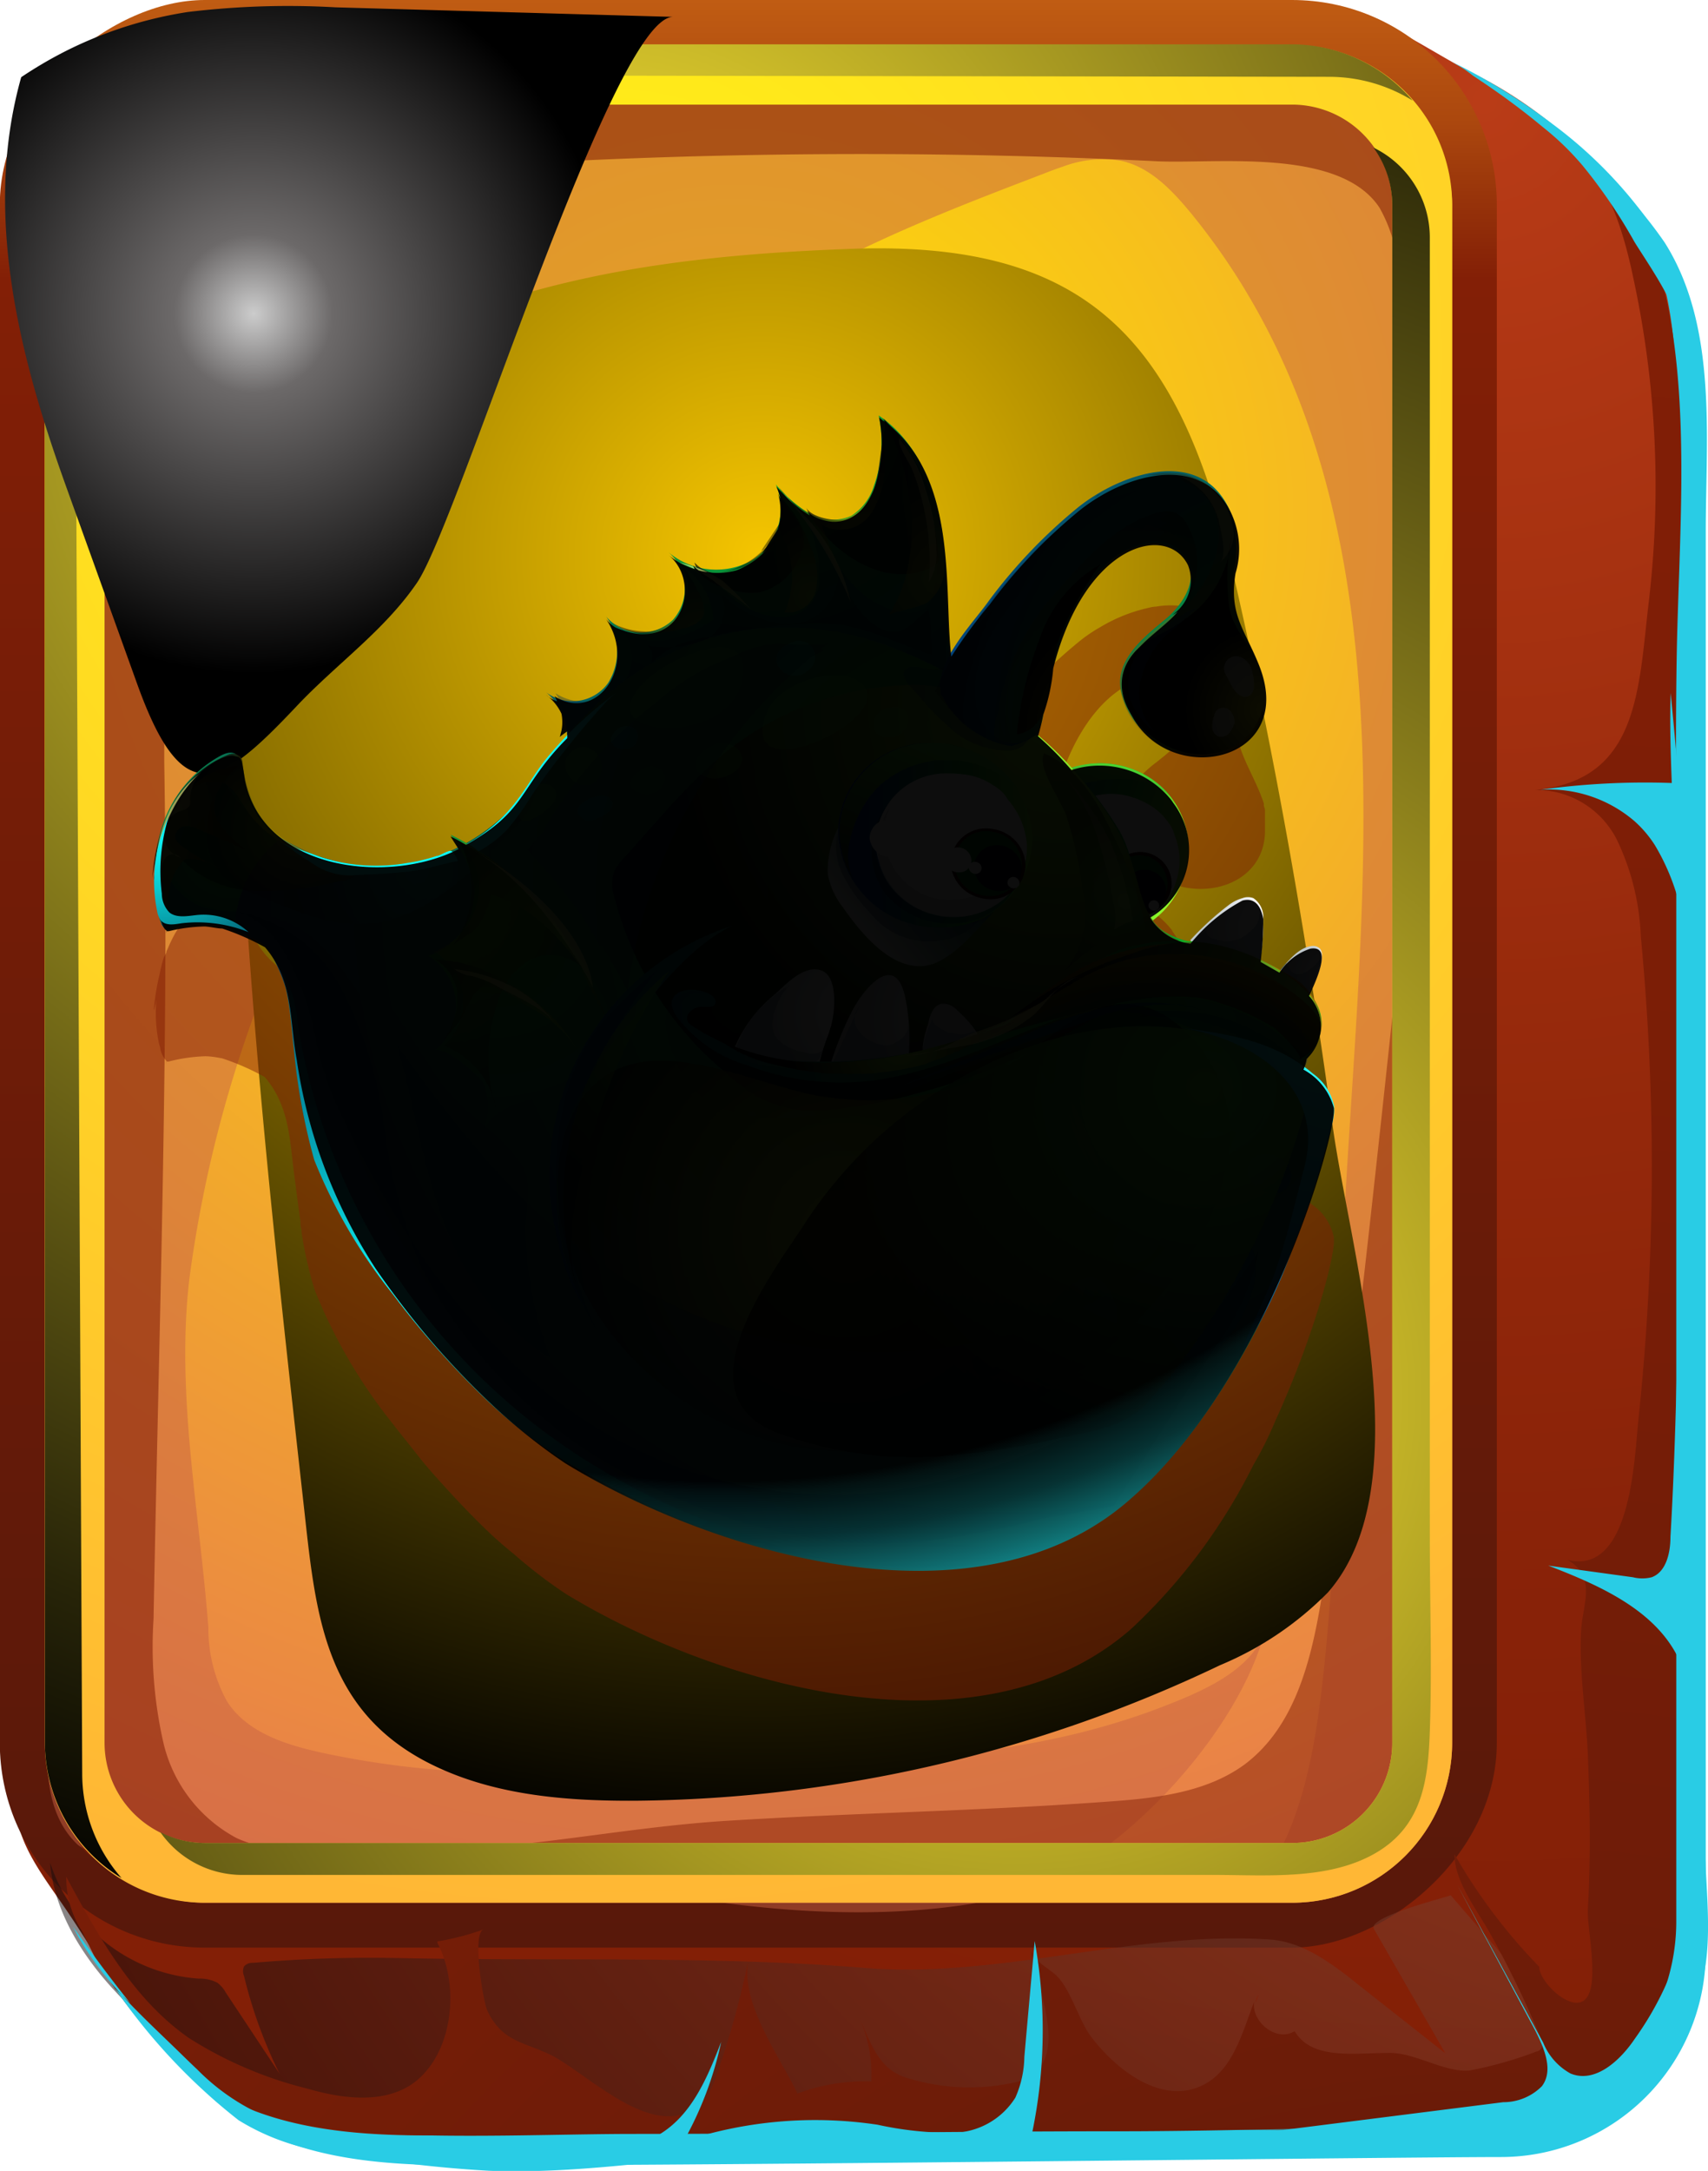 <svg xmlns="http://www.w3.org/2000/svg" xmlns:xlink="http://www.w3.org/1999/xlink" viewBox="0 0 90.99 115.59"><defs><style>.cls-1{mask:url(#mask);filter:url(#luminosity-noclip-2);}.cls-2,.cls-23,.cls-52{mix-blend-mode:multiply;}.cls-2{fill:url(#Безымянный_градиент_29);}.cls-3{isolation:isolate;}.cls-4{fill:#29cce5;}.cls-5{fill:url(#Безымянный_градиент_2527);}.cls-6{fill:url(#Безымянный_градиент_3306);}.cls-7{fill:url(#Безымянный_градиент_31897);}.cls-8{fill:#c86345;}.cls-100,.cls-101,.cls-79,.cls-8,.cls-82,.cls-87,.cls-9,.cls-94,.cls-95,.cls-96,.cls-97{opacity:0.49;}.cls-10,.cls-9{fill:#831f06;}.cls-10{opacity:0.57;}.cls-11{fill:url(#Безымянный_градиент_31896);}.cls-100,.cls-101,.cls-104,.cls-12,.cls-15,.cls-16,.cls-18,.cls-32,.cls-42,.cls-57,.cls-60,.cls-62,.cls-63,.cls-67,.cls-68,.cls-69,.cls-70,.cls-72,.cls-73,.cls-74,.cls-76,.cls-79,.cls-80,.cls-81,.cls-82,.cls-83,.cls-86,.cls-87,.cls-88,.cls-89,.cls-91,.cls-92,.cls-93,.cls-94,.cls-95,.cls-96,.cls-97,.cls-98,.cls-99{mix-blend-mode:screen;}.cls-13{fill:url(#Безымянный_градиент_3911);}.cls-14{fill:url(#Безымянный_градиент_3911-2);}.cls-15{fill:url(#Безымянный_градиент_982);}.cls-16{opacity:0.5;fill:url(#Безымянный_градиент_2560);}.cls-17{mask:url(#mask-2);}.cls-18,.cls-50{opacity:0.27;}.cls-18{fill:url(#Безымянный_градиент_2642);}.cls-19{fill:url(#Безымянный_градиент_2566);}.cls-20{fill:url(#Безымянный_градиент_2566-2);}.cls-21{mix-blend-mode:color-dodge;fill:url(#radial-gradient);}.cls-22{fill:url(#Безымянный_градиент_31895);}.cls-23{fill:url(#Безымянный_градиент_31894);}.cls-24{fill:#76163c;opacity:0.59;}.cls-25{fill:url(#Безымянный_градиент_31885);}.cls-26{fill:url(#Безымянный_градиент_31884);}.cls-27{fill:#bec7cb;opacity:0.73;}.cls-28{fill:url(#Безымянный_градиент_31883);}.cls-29{fill:#270400;}.cls-30{fill:#00000a;}.cls-31,.cls-84{fill:#fff;}.cls-32,.cls-57{opacity:0.98;}.cls-32{fill:url(#Безымянный_градиент_31882);}.cls-33{fill:#a60024;}.cls-34{fill:url(#Безымянный_градиент_31890);}.cls-35{opacity:0.36;}.cls-36{fill:#002950;}.cls-37,.cls-81{opacity:0.32;}.cls-38{fill:#00001e;}.cls-39{fill:url(#Безымянный_градиент_31893);}.cls-40{fill:url(#Безымянный_градиент_31892);}.cls-41,.cls-50,.cls-53,.cls-78,.cls-90{fill:#002f54;}.cls-42{opacity:0.92;fill:url(#Безымянный_градиент_31891);}.cls-43{fill:url(#Безымянный_градиент_31890-2);}.cls-44{fill:url(#Безымянный_градиент_31890-3);}.cls-45{fill:url(#Безымянный_градиент_31889);}.cls-46{fill:url(#Безымянный_градиент_31889-2);}.cls-47{fill:url(#Безымянный_градиент_31887);}.cls-48{fill:url(#Безымянный_градиент_31888);}.cls-49{fill:url(#Безымянный_градиент_31887-2);}.cls-51{fill:#ffff89;}.cls-51,.cls-84{opacity:0.58;}.cls-52{fill:url(#Безымянный_градиент_31886);}.cls-53{opacity:0.41;}.cls-54{fill:url(#Безымянный_градиент_31885-2);}.cls-55{fill:url(#Безымянный_градиент_31884-2);}.cls-56{fill:url(#Безымянный_градиент_31883-2);}.cls-57{fill:url(#Безымянный_градиент_31882-2);}.cls-58{fill:url(#Безымянный_градиент_31881);}.cls-59{fill:url(#Безымянный_градиент_31880);}.cls-60,.cls-80{opacity:0.83;}.cls-60{fill:url(#Безымянный_градиент_31879);}.cls-61{opacity:0.22;fill:url(#Безымянный_градиент_31878);}.cls-62{opacity:0.67;fill:url(#Безымянный_градиент_31877);}.cls-63{opacity:0.31;fill:url(#Безымянный_градиент_31876);}.cls-64{fill:url(#Безымянный_градиент_31875);}.cls-65{fill:url(#Безымянный_градиент_31875-2);}.cls-66{opacity:0.47;}.cls-67,.cls-70,.cls-85{fill:#003978;}.cls-67,.cls-68,.cls-72{opacity:0.84;}.cls-68,.cls-69{fill:#03563b;}.cls-69,.cls-70,.cls-73,.cls-90{opacity:0.75;}.cls-71{opacity:0.42;}.cls-72{fill:#4edf34;}.cls-102,.cls-73{fill:#0effff;}.cls-74{opacity:0.8;}.cls-75{fill:url(#Безымянный_градиент_31870);}.cls-76{fill:url(#Безымянный_градиент_31874);}.cls-77{fill:url(#Безымянный_градиент_31873);}.cls-78{opacity:0.6;}.cls-79{fill:url(#Безымянный_градиент_31871);}.cls-80{fill:url(#Безымянный_градиент_31872);}.cls-81{fill:url(#Безымянный_градиент_31872-2);}.cls-82{fill:url(#Безымянный_градиент_31871-2);}.cls-83{fill:url(#Безымянный_градиент_31869);}.cls-85{opacity:0.43;}.cls-86{fill:url(#Безымянный_градиент_31867);}.cls-87{fill:url(#Безымянный_градиент_31868);}.cls-88{opacity:0.65;fill:url(#Безымянный_градиент_31868-2);}.cls-89,.cls-92,.cls-93{opacity:0.7;}.cls-89{fill:url(#Безымянный_градиент_31868-3);}.cls-91{opacity:0.64;fill:url(#Безымянный_градиент_31870-2);}.cls-92{fill:url(#Безымянный_градиент_31868-4);}.cls-93{fill:url(#Безымянный_градиент_31868-5);}.cls-94{fill:url(#Безымянный_градиент_31868-6);}.cls-95{fill:url(#Безымянный_градиент_31868-7);}.cls-96{fill:url(#Безымянный_градиент_31868-8);}.cls-97{fill:url(#Безымянный_градиент_31868-9);}.cls-98{fill:url(#Безымянный_градиент_31869-2);}.cls-99{opacity:0.37;fill:url(#Безымянный_градиент_31868-10);}.cls-100{fill:url(#Безымянный_градиент_31867-2);}.cls-101{fill:url(#Безымянный_градиент_31867-3);}.cls-103{fill:url(#Безымянный_градиент_31866);}.cls-104{opacity:0.95;fill:url(#Безымянный_градиент_31865);}.cls-105{fill:url(#Безымянный_градиент_31864);}.cls-106{filter:url(#luminosity-noclip);}</style><filter id="luminosity-noclip" x="77.27" y="-8488.42" width="12.23" height="32766" filterUnits="userSpaceOnUse" color-interpolation-filters="sRGB"><feFlood flood-color="#fff" result="bg"/><feBlend in="SourceGraphic" in2="bg"/></filter><mask id="mask" x="77.27" y="-8488.42" width="12.23" height="32766" maskUnits="userSpaceOnUse"><g class="cls-106"/></mask><radialGradient id="Безымянный_градиент_29" cx="100.12" cy="-3.82" r="136.27" gradientUnits="userSpaceOnUse"><stop offset="0" stop-color="#fff"/><stop offset="0.45" stop-color="#e5e5e5"/><stop offset="1" stop-color="#bfbfbf"/></radialGradient><radialGradient id="Безымянный_градиент_2527" cx="79.08" cy="5.4" r="107.04" gradientUnits="userSpaceOnUse"><stop offset="0" stop-color="#b93c17"/><stop offset="0.1" stop-color="#b13714"/><stop offset="0.44" stop-color="#982a0c"/><stop offset="0.75" stop-color="#882208"/><stop offset="1" stop-color="#831f06"/></radialGradient><linearGradient id="Безымянный_градиент_3306" x1="39.87" y1="-27.89" x2="39.87" y2="109.96" gradientTransform="translate(-11.98 91.72) rotate(-90)" gradientUnits="userSpaceOnUse"><stop offset="0" stop-color="#f38f1d"/><stop offset="0.05" stop-color="#ee8a1c"/><stop offset="0.12" stop-color="#e17d19"/><stop offset="0.18" stop-color="#ca6615"/><stop offset="0.25" stop-color="#ab470e"/><stop offset="0.31" stop-color="#831f06"/><stop offset="0.67" stop-color="#691b08"/><stop offset="0.97" stop-color="#57180a"/></linearGradient><radialGradient id="Безымянный_градиент_31897" cx="45.14" cy="27.37" r="82.8" gradientTransform="translate(-6.47) scale(1.01 1)" gradientUnits="userSpaceOnUse"><stop offset="0" stop-color="#ffe303"/><stop offset="1" stop-color="#e67451"/></radialGradient><radialGradient id="Безымянный_градиент_31896" cx="32.62" cy="19.03" r="82.96" gradientUnits="userSpaceOnUse"><stop offset="0" stop-color="#fff414"/><stop offset="1" stop-color="#ffb735"/></radialGradient><radialGradient id="Безымянный_градиент_3911" cx="54.11" cy="74.35" r="88.15" gradientUnits="userSpaceOnUse"><stop offset="0" stop-color="#ffea33"/><stop offset="0.43" stop-color="#8c801c"/><stop offset="0.82" stop-color="#272408"/><stop offset="1"/><stop offset="1" stop-color="#020406"/></radialGradient><radialGradient id="Безымянный_градиент_3911-2" cx="31.78" cy="18.82" r="87.38" xlink:href="#Безымянный_градиент_3911"/><radialGradient id="Безымянный_градиент_982" cx="40.59" cy="29.62" r="68.93" gradientUnits="userSpaceOnUse"><stop offset="0" stop-color="#f5c500"/><stop offset="1"/></radialGradient><radialGradient id="Безымянный_градиент_2560" cx="93.76" cy="58.62" r="112.95" gradientUnits="userSpaceOnUse"><stop offset="0" stop-color="#c86345"/><stop offset="0.16" stop-color="#ae563d"/><stop offset="0.49" stop-color="#6a3628"/><stop offset="0.88" stop-color="#130c0e"/></radialGradient><filter id="luminosity-noclip-2" x="77.27" y="4.16" width="12.23" height="106.72" filterUnits="userSpaceOnUse" color-interpolation-filters="sRGB"><feFlood flood-color="#fff" result="bg"/><feBlend in="SourceGraphic" in2="bg"/></filter><mask id="mask-2" x="77.27" y="4.16" width="12.23" height="106.72" maskUnits="userSpaceOnUse"><g class="cls-1"><path class="cls-2" d="M89.47,74.13a17.66,17.66,0,0,1-.67,6.19c-.63,2-1.56,3.54-3.47,3.92,1.67-.33,3.38,19.42,3.44,21.07a4.77,4.77,0,0,1-.87,3.55c-.68.68-1.83,1.07-2,2-.59-2.3-2.35-4.08-4-5.74L77.72,101a1.26,1.26,0,0,1-.45-.71,1.4,1.4,0,0,1,.31-.83,17.93,17.93,0,0,0,1.77-4.18c4.17-12.75,4.86-27.49,5.14-40.87.07-3-.19-6.41-2.66-8l4.28-.72a34,34,0,0,0-4.46-4.1c1.63-7.13,1.23-14.52.19-21.71-.68-4.69-.44-12.08-3.7-15.74a18.38,18.38,0,0,1,5.5,3.5c4.6,4.13,5,10.11,4.63,15.91C87.23,40.54,88.57,57.26,89.47,74.13Z"/></g></mask><radialGradient id="Безымянный_градиент_2642" cx="100.12" cy="-3.82" r="136.27" gradientUnits="userSpaceOnUse"><stop offset="0" stop-color="#f5c500"/><stop offset="0.14" stop-color="#daaf02"/><stop offset="0.46" stop-color="#967806"/><stop offset="0.91" stop-color="#2a1f0d"/><stop offset="1" stop-color="#130c0e"/></radialGradient><radialGradient id="Безымянный_градиент_2566" cx="66.96" cy="106.74" r="0.33" gradientUnits="userSpaceOnUse"><stop offset="0" stop-color="#57180a"/><stop offset="0.36" stop-color="#6e1c08"/><stop offset="0.72" stop-color="#7e1e06"/><stop offset="1" stop-color="#831f06"/></radialGradient><radialGradient id="Безымянный_градиент_2566-2" cx="79.24" cy="163.59" r="165.97" xlink:href="#Безымянный_градиент_2566"/><radialGradient id="radial-gradient" cx="13.51" cy="16.7" r="19.16" gradientUnits="userSpaceOnUse"><stop offset="0" stop-color="#ccc"/><stop offset="0.22" stop-color="#6c6969"/><stop offset="1"/></radialGradient><radialGradient id="Безымянный_градиент_31895" cx="1865.55" cy="96.65" r="12.2" gradientTransform="matrix(0.95, 0.32, -0.3, 0.89, -1683.79, -624.85)" gradientUnits="userSpaceOnUse"><stop offset="0" stop-color="#ff5e64"/><stop offset="0.21" stop-color="#ff5d6f"/><stop offset="0.27" stop-color="#ff5c73"/><stop offset="1" stop-color="#ff1d4f"/></radialGradient><linearGradient id="Безымянный_градиент_31894" x1="1864.18" y1="71.85" x2="1865.29" y2="69.94" gradientTransform="translate(-1688.76 -611.64) rotate(18.58)" gradientUnits="userSpaceOnUse"><stop offset="0" stop-color="#fff"/><stop offset="0.25" stop-color="#ffb8c8"/><stop offset="0.52" stop-color="#ff7695"/><stop offset="0.74" stop-color="#ff466f"/><stop offset="0.91" stop-color="#ff2858"/><stop offset="1" stop-color="#ff1d4f"/></linearGradient><linearGradient id="Безымянный_градиент_31885" x1="1860.94" y1="65.49" x2="1870.19" y2="65.49" gradientTransform="translate(-1688.76 -611.64) rotate(18.58)" gradientUnits="userSpaceOnUse"><stop offset="0" stop-color="#002d90"/><stop offset="0.53" stop-color="#15b121"/><stop offset="1" stop-color="#9bff2b"/></linearGradient><radialGradient id="Безымянный_градиент_31884" cx="1866.71" cy="84.5" r="4.78" gradientTransform="matrix(0.95, 0.32, -0.3, 0.89, -1683.79, -624.85)" gradientUnits="userSpaceOnUse"><stop offset="0" stop-color="#fff"/><stop offset="0.87" stop-color="#fff"/><stop offset="1" stop-color="#fff"/></radialGradient><radialGradient id="Безымянный_градиент_31883" cx="1867.5" cy="86.25" r="1.7" gradientTransform="matrix(0.95, 0.32, -0.3, 0.89, -1683.79, -624.85)" gradientUnits="userSpaceOnUse"><stop offset="0" stop-color="#fff"/><stop offset="0.27" stop-color="#00ad20"/><stop offset="0.57" stop-color="#bdff2f"/><stop offset="0.61" stop-color="#b9fe2f"/><stop offset="0.66" stop-color="#acfd2f"/><stop offset="0.71" stop-color="#97fb2e"/><stop offset="0.76" stop-color="#79f72d"/><stop offset="0.81" stop-color="#52f32c"/><stop offset="0.86" stop-color="#24ed2b"/><stop offset="0.86" stop-color="#23ed2b"/><stop offset="1" stop-color="#006315"/></radialGradient><linearGradient id="Безымянный_градиент_31882" x1="1864.44" y1="61.14" x2="1865.02" y2="68.15" gradientTransform="translate(-1688.76 -611.64) rotate(18.58)" gradientUnits="userSpaceOnUse"><stop offset="0" stop-color="#4edf34"/><stop offset="1" stop-color="#050505"/></linearGradient><radialGradient id="Безымянный_градиент_31890" cx="-974.12" cy="809.61" r="28" gradientTransform="matrix(-1, 0.01, 0.01, 1, -941.67, -778.12)" gradientUnits="userSpaceOnUse"><stop offset="0" stop-color="#0eb719"/><stop offset="0.15" stop-color="#0da925"/><stop offset="0.42" stop-color="#098544"/><stop offset="0.79" stop-color="#044b75"/><stop offset="1" stop-color="#002794"/></radialGradient><radialGradient id="Безымянный_градиент_31893" cx="-1065.41" cy="69.61" r="46.91" gradientTransform="matrix(-0.95, -0.32, -0.32, 0.95, -936.38, -359.34)" gradientUnits="userSpaceOnUse"><stop offset="0" stop-color="#15b121"/><stop offset="0.15" stop-color="#15a329"/><stop offset="0.43" stop-color="#147f3f"/><stop offset="0.81" stop-color="#124563"/><stop offset="1" stop-color="#112576"/></radialGradient><radialGradient id="Безымянный_градиент_31892" cx="-1065.38" cy="69.54" r="47.68" gradientTransform="matrix(-0.95, -0.32, -0.32, 0.95, -936.38, -359.34)" gradientUnits="userSpaceOnUse"><stop offset="0" stop-color="#0eb719"/><stop offset="0.14" stop-color="#0ea922"/><stop offset="0.41" stop-color="#0f8539"/><stop offset="0.78" stop-color="#104b5e"/><stop offset="1" stop-color="#112576"/></radialGradient><radialGradient id="Безымянный_градиент_31891" cx="-1065.09" cy="59.12" r="21.36" gradientTransform="matrix(-0.95, -0.32, -0.32, 0.95, -936.38, -359.34)" gradientUnits="userSpaceOnUse"><stop offset="0.1" stop-color="#9bff2b"/><stop offset="1"/></radialGradient><radialGradient id="Безымянный_градиент_31890-2" cx="-1078.37" cy="56.27" r="23.72" gradientTransform="matrix(-0.95, -0.32, -0.32, 0.95, -936.38, -359.34)" xlink:href="#Безымянный_градиент_31890"/><radialGradient id="Безымянный_градиент_31890-3" cx="-1025.64" cy="80.14" r="9.04" gradientTransform="matrix(-0.95, -0.32, -0.32, 0.95, -936.38, -359.34)" xlink:href="#Безымянный_градиент_31890"/><radialGradient id="Безымянный_градиент_31889" cx="-1065.14" cy="76.47" r="4.78" gradientTransform="matrix(-0.95, -0.32, -0.32, 0.95, -936.38, -359.34)" gradientUnits="userSpaceOnUse"><stop offset="0" stop-color="#fff"/><stop offset="0.38" stop-color="#fff"/><stop offset="0.81" stop-color="#d3d9dc"/><stop offset="1" stop-color="#bec7cb"/></radialGradient><radialGradient id="Безымянный_градиент_31889-2" cx="-1060.17" cy="77.96" r="4.77" xlink:href="#Безымянный_градиент_31889"/><radialGradient id="Безымянный_градиент_31887" cx="-1079.66" cy="66.58" r="3.71" gradientTransform="matrix(-0.95, -0.32, -0.32, 0.95, -936.38, -359.34)" gradientUnits="userSpaceOnUse"><stop offset="0" stop-color="#fff"/><stop offset="0.47" stop-color="#fff"/><stop offset="0.63" stop-color="#e7eaec"/><stop offset="0.87" stop-color="#c9d1d4"/><stop offset="1" stop-color="#bec7cb"/></radialGradient><radialGradient id="Безымянный_градиент_31888" cx="-777.32" cy="1304.64" r="2.69" gradientTransform="matrix(-0.93, 0.36, 0.36, 0.93, -1140.69, -888.92)" xlink:href="#Безымянный_градиент_31887"/><radialGradient id="Безымянный_градиент_31887-2" cx="-1083.47" cy="68.18" r="2.32" xlink:href="#Безымянный_градиент_31887"/><linearGradient id="Безымянный_градиент_31886" x1="-1060.34" y1="75.04" x2="-1063.94" y2="69.17" gradientTransform="matrix(-0.95, -0.32, -0.32, 0.95, -936.38, -359.34)" gradientUnits="userSpaceOnUse"><stop offset="0" stop-color="#fff"/><stop offset="0.03" stop-color="#f4f8f6"/><stop offset="0.31" stop-color="#a0bfb5"/><stop offset="0.56" stop-color="#5c9281"/><stop offset="0.76" stop-color="#2c715b"/><stop offset="0.91" stop-color="#0e5d44"/><stop offset="1" stop-color="#03563b"/></linearGradient><linearGradient id="Безымянный_градиент_31885-2" x1="1885.53" y1="492.76" x2="1895.84" y2="492.76" gradientTransform="matrix(1, -0.02, 0.02, 1, -1849.35, -414.77)" xlink:href="#Безымянный_градиент_31885"/><radialGradient id="Безымянный_градиент_31884-2" cx="1886.78" cy="510.44" r="5.36" gradientTransform="matrix(0.99, 0, 0.04, 0.94, -1840.79, -441.83)" xlink:href="#Безымянный_градиент_31884"/><radialGradient id="Безымянный_градиент_31883-2" cx="1887.66" cy="512.4" r="1.91" gradientTransform="matrix(0.99, 0, 0.04, 0.94, -1840.79, -441.83)" xlink:href="#Безымянный_градиент_31883"/><linearGradient id="Безымянный_градиент_31882-2" x1="-1062.8" y1="63.39" x2="-1062.01" y2="72.94" gradientTransform="matrix(-0.95, -0.32, -0.32, 0.95, -936.38, -359.34)" xlink:href="#Безымянный_градиент_31882"/><linearGradient id="Безымянный_градиент_31881" x1="-1068.34" y1="70.19" x2="-1060.26" y2="70.19" gradientTransform="matrix(-0.95, -0.32, -0.32, 0.95, -936.38, -359.34)" gradientUnits="userSpaceOnUse"><stop offset="0" stop-color="#15b121"/><stop offset="1" stop-color="#002f54"/></linearGradient><radialGradient id="Безымянный_градиент_31880" cx="-1084.65" cy="67.95" r="44.2" gradientTransform="matrix(-0.95, -0.32, -0.32, 0.95, -936.38, -359.34)" gradientUnits="userSpaceOnUse"><stop offset="0.35" stop-color="#15b121"/><stop offset="0.45" stop-color="#13a32d"/><stop offset="0.64" stop-color="#0d7f4b"/><stop offset="0.9" stop-color="#04457c"/><stop offset="1" stop-color="#002d90"/></radialGradient><radialGradient id="Безымянный_градиент_31879" cx="-1078.47" cy="84.72" r="17.41" gradientTransform="matrix(-0.95, -0.32, -0.32, 0.95, -936.38, -359.34)" gradientUnits="userSpaceOnUse"><stop offset="0.7" stop-color="#050505"/><stop offset="0.73" stop-color="#140e05"/><stop offset="0.78" stop-color="#3a2604"/><stop offset="0.86" stop-color="#784c03"/><stop offset="0.95" stop-color="#cd8002"/><stop offset="1" stop-color="#ff9f01"/></radialGradient><radialGradient id="Безымянный_градиент_31878" cx="-1069.45" cy="78.45" r="12.83" gradientTransform="matrix(-0.95, -0.32, -0.32, 0.95, -936.38, -359.34)" gradientUnits="userSpaceOnUse"><stop offset="0.22" stop-color="#03563b"/><stop offset="0.5" stop-color="#024c42"/><stop offset="0.99" stop-color="#003054"/><stop offset="1" stop-color="#002f54"/></radialGradient><radialGradient id="Безымянный_градиент_31877" cx="3425.19" cy="717.04" r="14.77" gradientTransform="translate(-3340.86 -818.31) rotate(2.81)" gradientUnits="userSpaceOnUse"><stop offset="0" stop-color="#ffff1a"/><stop offset="1" stop-color="#050505"/></radialGradient><radialGradient id="Безымянный_градиент_31876" cx="-1035.51" cy="78.27" r="6.63" gradientTransform="matrix(-0.95, -0.32, -0.32, 0.95, -936.38, -359.34)" gradientUnits="userSpaceOnUse"><stop offset="0" stop-color="#0effff"/><stop offset="1" stop-color="#050505"/></radialGradient><radialGradient id="Безымянный_градиент_31875" cx="-1040.48" cy="80.09" r="19.4" gradientTransform="matrix(-0.95, -0.32, -0.32, 0.95, -936.38, -359.34)" gradientUnits="userSpaceOnUse"><stop offset="0" stop-color="#15b121"/><stop offset="0.16" stop-color="#13a32d"/><stop offset="0.45" stop-color="#0d7f4b"/><stop offset="0.85" stop-color="#04457c"/><stop offset="1" stop-color="#002d90"/></radialGradient><radialGradient id="Безымянный_градиент_31875-2" cx="-1068.42" cy="77.56" r="29.36" xlink:href="#Безымянный_градиент_31875"/><radialGradient id="Безымянный_градиент_31870" cx="-1078.79" cy="75.81" r="19.98" gradientTransform="matrix(-0.95, -0.32, -0.32, 0.95, -936.38, -359.34)" gradientUnits="userSpaceOnUse"><stop offset="0" stop-color="#58ff38"/><stop offset="1"/></radialGradient><linearGradient id="Безымянный_градиент_31874" x1="-1086.14" y1="73.02" x2="-1070" y2="73.02" gradientTransform="matrix(-0.95, -0.32, -0.32, 0.95, -936.38, -359.34)" gradientUnits="userSpaceOnUse"><stop offset="0" stop-color="#9bff2b"/><stop offset="1" stop-color="#050505"/></linearGradient><radialGradient id="Безымянный_градиент_31873" cx="432.05" cy="71.15" r="21.02" gradientTransform="matrix(-0.95, -0.32, -0.32, 0.95, 504.39, 125.01)" gradientUnits="userSpaceOnUse"><stop offset="0.15" stop-color="#27ffff"/><stop offset="0.96" stop-color="#003e9a"/></radialGradient><radialGradient id="Безымянный_градиент_31871" cx="-1071.65" cy="67.83" r="4.78" gradientTransform="matrix(-0.95, -0.32, -0.32, 0.95, -936.38, -359.34)" xlink:href="#Безымянный_градиент_31882"/><radialGradient id="Безымянный_градиент_31872" cx="-1065.98" cy="48.79" r="0.52" gradientTransform="matrix(-0.95, -0.32, -0.32, 0.95, -936.38, -359.34)" gradientUnits="userSpaceOnUse"><stop offset="0" stop-color="#ff9f01"/><stop offset="0.17" stop-color="#cd8002"/><stop offset="0.47" stop-color="#784c03"/><stop offset="0.72" stop-color="#3a2604"/><stop offset="0.91" stop-color="#140e05"/><stop offset="1" stop-color="#050505"/></radialGradient><radialGradient id="Безымянный_градиент_31872-2" cx="-1074.38" cy="55.22" r="14.89" xlink:href="#Безымянный_градиент_31872"/><radialGradient id="Безымянный_градиент_31871-2" cx="-1066.8" cy="58.39" r="10.85" gradientTransform="matrix(-0.95, -0.32, -0.32, 0.95, -936.38, -359.34)" xlink:href="#Безымянный_градиент_31882"/><radialGradient id="Безымянный_градиент_31869" cx="-1075.45" cy="55.75" r="4.41" gradientTransform="matrix(-0.95, -0.32, -0.32, 0.95, -936.38, -359.34)" gradientUnits="userSpaceOnUse"><stop offset="0" stop-color="#ffff1a"/><stop offset="1"/></radialGradient><radialGradient id="Безымянный_градиент_31867" cx="-1062.67" cy="78.8" r="5.76" gradientTransform="matrix(-0.95, -0.32, -0.32, 0.95, -936.38, -359.34)" xlink:href="#Безымянный_градиент_31874"/><radialGradient id="Безымянный_градиент_31868" cx="-1028.85" cy="78.01" r="4.54" gradientTransform="matrix(-0.95, -0.32, -0.32, 0.95, -936.38, -359.34)" gradientUnits="userSpaceOnUse"><stop offset="0" stop-color="#ff0"/><stop offset="1" stop-color="#050505"/></radialGradient><radialGradient id="Безымянный_градиент_31868-2" cx="-1027.21" cy="78.22" r="4.31" xlink:href="#Безымянный_градиент_31868"/><radialGradient id="Безымянный_градиент_31868-3" cx="-1016.06" cy="82.57" r="11.82" xlink:href="#Безымянный_градиент_31868"/><radialGradient id="Безымянный_градиент_31870-2" cx="-1052.03" cy="81.13" r="10.76" xlink:href="#Безымянный_градиент_31870"/><radialGradient id="Безымянный_градиент_31868-4" cx="-1066.96" cy="46.21" r="14.54" xlink:href="#Безымянный_градиент_31868"/><radialGradient id="Безымянный_градиент_31868-5" cx="-1057.49" cy="52.2" r="10.36" xlink:href="#Безымянный_градиент_31868"/><radialGradient id="Безымянный_градиент_31868-6" cx="-1052.49" cy="54.14" r="4.64" xlink:href="#Безымянный_градиент_31868"/><radialGradient id="Безымянный_градиент_31868-7" cx="-1050.67" cy="57.73" r="4.13" xlink:href="#Безымянный_градиент_31868"/><radialGradient id="Безымянный_градиент_31868-8" cx="-1056.86" cy="54.73" r="5.11" xlink:href="#Безымянный_градиент_31868"/><radialGradient id="Безымянный_градиент_31868-9" cx="-1045.9" cy="61.86" r="3.17" xlink:href="#Безымянный_градиент_31868"/><radialGradient id="Безымянный_градиент_31869-2" cx="-1069.11" cy="59.08" r="6.41" xlink:href="#Безымянный_градиент_31869"/><radialGradient id="Безымянный_градиент_31868-10" cx="-1033.76" cy="78.7" r="11.92" xlink:href="#Безымянный_градиент_31868"/><radialGradient id="Безымянный_градиент_31867-2" cx="-1044.56" cy="78.64" r="7.18" gradientTransform="matrix(-0.95, -0.32, -0.32, 0.95, -936.38, -359.34)" xlink:href="#Безымянный_градиент_31874"/><radialGradient id="Безымянный_градиент_31867-3" cx="-1044.56" cy="84.31" r="5.82" gradientTransform="matrix(-0.95, -0.32, -0.32, 0.95, -936.38, -359.34)" xlink:href="#Безымянный_градиент_31874"/><radialGradient id="Безымянный_градиент_31866" cx="486.58" cy="84.45" r="50.05" gradientTransform="matrix(-0.95, -0.32, -0.32, 0.95, 504.39, 125.01)" gradientUnits="userSpaceOnUse"><stop offset="0" stop-color="#005e7b"/><stop offset="0.05" stop-color="#016682"/><stop offset="0.13" stop-color="#037d95"/><stop offset="0.23" stop-color="#06a2b3"/><stop offset="0.34" stop-color="#0ad6dd"/><stop offset="0.42" stop-color="#0effff"/><stop offset="0.46" stop-color="#0ef8f9"/><stop offset="0.52" stop-color="#0ce6e9"/><stop offset="0.59" stop-color="#0ac8ce"/><stop offset="0.67" stop-color="#079ea9"/><stop offset="0.75" stop-color="#04687a"/><stop offset="0.83" stop-color="#003048"/></radialGradient><radialGradient id="Безымянный_градиент_31865" cx="-1044.97" cy="55.82" r="61.77" gradientTransform="matrix(-0.95, -0.32, -0.32, 0.95, -936.38, -359.34)" gradientUnits="userSpaceOnUse"><stop offset="0.82"/><stop offset="0.83" stop-color="#020e0e"/><stop offset="0.87" stop-color="#063132"/><stop offset="0.91" stop-color="#0e6b6d"/><stop offset="0.96" stop-color="#18babd"/><stop offset="1" stop-color="#21fbff"/></radialGradient><radialGradient id="Безымянный_градиент_31864" cx="495.32" cy="80.34" r="12.41" gradientTransform="matrix(-0.95, -0.32, -0.32, 0.95, 504.39, 125.01)" gradientUnits="userSpaceOnUse"><stop offset="0.02" stop-color="#0effff"/><stop offset="0.1" stop-color="#0ef8f9"/><stop offset="0.22" stop-color="#0ce6e9"/><stop offset="0.36" stop-color="#0ac8ce"/><stop offset="0.51" stop-color="#079ea9"/><stop offset="0.68" stop-color="#04687a"/><stop offset="0.83" stop-color="#003048"/></radialGradient></defs><g class="cls-3"><g id="Слой_2" data-name="Слой 2"><g id="Слой_3" data-name="Слой 3"><path class="cls-4" d="M22,115.24c-4.1-.19-8-1-10.78-3.62S7,105.93,4.93,103c-1.09-1.57-2.34-3.18-2.51-5.08a9.89,9.89,0,0,1,.46-3.31c1.61-6.19,2.33-12.27,3.47-18.55.64-3.49,1.37-7,2.07-10.45.67-3.29,2-7.08,2-10.44,1.16-7,.69-14.19.8-21.29.1-7.36.34-14.72.85-22.06a11.5,11.5,0,0,1,.65-3.69C13.87,5.27,17,3.79,20.05,3.17A48,48,0,0,1,32,2.68a105.37,105.37,0,0,0,15.15-.56,56.85,56.85,0,0,1,6.25-.4c3.62,0,7.19.75,10.81.84,2.94.08,6.19-1.27,9-.6,1.79.42,5,2.53,6.66,3.39a22.74,22.74,0,0,1,8.81,7.56c2.83,4.47,2.19,10.33,2.19,15.43,0,3.44,0,63.13,0,75.6A10.91,10.91,0,0,1,80,114.85C73.7,114.85,26.58,115.46,22,115.24Z"/><path class="cls-5" d="M20.43,113.65c-4.1-.19-8-1.05-10.77-3.62s-4.29-5.69-6.33-8.63C2.25,99.83,1,98.22.83,96.32A9.82,9.82,0,0,1,1.29,93c1.6-6.2,2.33-12.28,3.47-18.55C5.4,71,6.13,67.49,6.83,64c.67-3.29,2-7.08,2-10.44,1.16-7,.69-14.19.79-21.3.11-7.35.35-14.71.85-22.05a11.79,11.79,0,0,1,.66-3.69c1.17-2.85,4.34-4.33,7.35-5a48.39,48.39,0,0,1,11.91-.48A105.33,105.33,0,0,0,45.52.52,59.59,59.59,0,0,1,51.78.13C55.4.16,59,.88,62.59,1c2.94.08,6.19-1.27,9-.6,1.79.42,5,2.53,6.66,3.39a22.77,22.77,0,0,1,8.8,7.55c2.84,4.48,2.19,10.34,2.2,15.44,0,3.44,0,6.88,0,10.33v65.27a10.92,10.92,0,0,1-10.91,10.91H33.59C29.8,113.26,25,113.87,20.43,113.65Z"/><rect class="cls-6" x="-11.98" y="11.98" width="103.7" height="79.75" rx="10.91" transform="translate(91.72 11.98) rotate(90)"/><rect class="cls-7" x="2.39" y="2.39" width="74.97" height="98.92" rx="8.52"/><path class="cls-8" d="M56.63,8.87c-.36.12-.71.25-1.06.39-6.65,2.54-13.44,5.17-18.83,9.82A51.29,51.29,0,0,0,31,25.17a104.63,104.63,0,0,0-15,23A66.49,66.49,0,0,0,10.1,68c-.75,6.16.53,12.46,1,18.66a8.06,8.06,0,0,0,1,3.94c1.1,1.7,3.24,2.34,5.23,2.76,8,1.7,15.39,1,23.42.64s14.93-.45,22.39-3.61c1.9-.81,4-2,4.35-4C66.28,92.13,59.25,99.71,53.66,101c-6.72,1.52-14.27.71-20.95-.69C23.85,98.43,15,100.29,6,98.92a3.39,3.39,0,0,1-1.86-.7c-3.2-3-.67-9.58-.56-13.19.21-6.84-.41-13.81-.56-20.66-.28-13.55-.33-27.12.38-40.66a75.2,75.2,0,0,1,2-15.54A4.92,4.92,0,0,1,6.58,5.78,5.21,5.21,0,0,1,9.77,4.72C30.7,2.6,51.44,3.64,72.34,5.16a5.5,5.5,0,0,1,2.38.54c1.79,1,1.89,3.5,1.78,5.56Q74.35,50,75.84,88.88c.11,2.86.12,6-1.79,8.17S69,99.51,66.54,101c2.62-3,3.42-7.23,3.89-11.22.72-6.26.83-12.56.95-18.86.34-19.38,5.47-43-7.82-59.43-1.05-1.29-2.27-2.62-3.9-2.94A6,6,0,0,0,56.63,8.87Z"/><path class="cls-9" d="M76,75.47,75.84,90a10.56,10.56,0,0,1-.72,4.58,7.79,7.79,0,0,1-5.28,3.73,27.37,27.37,0,0,1-4.85.6q-12.3.76-24.61.91-6,.06-12.07,0c-1.66,0-3.38.06-5-.06s-3.05-1.25-4.47-1.39c6.78.68,13.16-1,19.85-1.42s13.35-.52,20-1c2.66-.18,5.48-.44,7.61-2,2.85-2.13,3.66-6,4.2-9.49,1.3-8.39,2.21-16.83,3.13-25.27.38-3.51.75-7,1.13-10.53q-.43,9.81-.24,19.61Z"/><path class="cls-10" d="M4,14.3c0,9.83.1,19.65.15,29.48s.1,19.35.14,29L4.35,84.9c0,3.95-1.08,8.86-.34,12.63.64,3.21,6.46,1.45,8.38,1.4s3.68.3,5.52.32c1.36,0,3.73-1,4.83-.86-3.37-.59-7,.92-10.15-.53A7.74,7.74,0,0,1,8.7,92.77a23,23,0,0,1-.52-6.57C8.46,71,9,55.74,8.75,40.55c0-8.93.62-17.32,1.38-26.22A5.66,5.66,0,0,1,11,11.24c.93-1.18,2.58-1.42,4.07-1.57A324,324,0,0,1,61.71,8.59c3.21.13,9.68-.72,11.78,2.47a7.83,7.83,0,0,1,1,3.42,35.86,35.86,0,0,1,.23,3.6,39.87,39.87,0,0,0-.35-9.7A8.53,8.53,0,0,0,74,6.72c-1.19-3.26-3.71-2.92-6.55-2.46-2.31.37-4.93,0-7.27,0L13.49,3.6C8.79,3.6,4,9.6,4,14.3Z"/><path class="cls-11" d="M68.84,2.39H10.91a8.51,8.51,0,0,0-8.52,8.52V92.8a8.51,8.51,0,0,0,8.52,8.51H68.84a8.52,8.52,0,0,0,8.52-8.51V10.91A8.52,8.52,0,0,0,68.84,2.39ZM74.17,92.8a5.33,5.33,0,0,1-5.33,5.33H10.91A5.34,5.34,0,0,1,5.57,92.8V10.91a5.35,5.35,0,0,1,5.34-5.34H68.84a5.34,5.34,0,0,1,5.33,5.34Z"/><g class="cls-12"><path class="cls-13" d="M12.9,99.83H64.7c2.79,0,6.08.29,8.59-1.17s2.79-3.94,2.88-6.46c.12-3.45,0-6.93,0-10.38V12.61a5.32,5.32,0,0,0-3-4.75,5.25,5.25,0,0,1,1,3.05V92.8a5.33,5.33,0,0,1-5.33,5.33H10.91a5.25,5.25,0,0,1-2.37-.58A5.32,5.32,0,0,0,12.9,99.83Z"/><path class="cls-14" d="M4.38,94.5,4,12.52A8.52,8.52,0,0,1,12.48,4l58.35.09a8.46,8.46,0,0,1,4.43,1.27,8.49,8.49,0,0,0-6.42-3H10.91a8.51,8.51,0,0,0-8.52,8.52V92.8A8.49,8.49,0,0,0,6.48,100,8.43,8.43,0,0,1,4.38,94.5Z"/></g><path class="cls-15" d="M21.64,18A16.67,16.67,0,0,0,15,23.07c-2.48,3.49-2.58,8.09-2.48,12.37.34,15,2,29.84,3.66,44.7.62,5.56,1,10.77,6.54,13.67,3.38,1.76,7.31,2.09,11.12,2.07A73.69,73.69,0,0,0,65,88.66a17.52,17.52,0,0,0,5.74-3.87c5-5.7,1.16-18.23.25-24.87-1.37-10-3.11-20-5.4-29.84C62.76,18,57.79,12.8,45.36,13.25,37.23,13.54,29.07,14.48,21.64,18Z"/><path class="cls-16" d="M82.55,107l2,2.26c.41.47.84,1.09.59,1.66a1.61,1.61,0,0,1-.77.66c-3.22,1.64-7,1.82-10.57,1.93-18.18-.41-36.7.47-54.77-.71-6.28-.41-15.83-6.91-16.36-13.62a9,9,0,0,0,7.91,6.17,2,2,0,0,1,1,.22,1.66,1.66,0,0,1,.44.51l2.87,4.33A24.75,24.75,0,0,1,13,105.21a.64.64,0,0,1,0-.51.59.59,0,0,1,.48-.19,72.39,72.39,0,0,1,7.94-.25c8.16.17,16.5-.14,24.64.52,7.22.59,14.47-2,21.6-1.51,1.79.13,3.31,1.29,4.71,2.41L77,109.33l-3.81-6.63c-.37-.66,4.13-1.74,4.09-1.79Z"/><g class="cls-17"><path class="cls-18" d="M89.47,74.13a17.66,17.66,0,0,1-.67,6.19c-.63,2-1.56,3.54-3.47,3.92,1.67-.33,3.38,19.42,3.44,21.07a4.77,4.77,0,0,1-.87,3.55c-.68.68-1.83,1.07-2,2-.59-2.3-2.35-4.08-4-5.74L77.72,101a1.26,1.26,0,0,1-.45-.71,1.4,1.4,0,0,1,.31-.83,17.93,17.93,0,0,0,1.77-4.18c4.17-12.75,4.86-27.49,5.14-40.87.07-3-.19-6.41-2.66-8l4.28-.72a34,34,0,0,0-4.46-4.1c1.63-7.13,1.23-14.52.19-21.71-.68-4.69-.44-12.08-3.7-15.74a18.38,18.38,0,0,1,5.5,3.5c4.6,4.13,5,10.11,4.63,15.91C87.23,40.54,88.57,57.26,89.47,74.13Z"/></g><path class="cls-19" d="M66.89,106.62c.06-.14.11-.29.17-.43A1,1,0,0,0,66.89,106.62Z"/><path class="cls-20" d="M89.33,34.56c.12-5.81.67-12.41-.45-18.15-.72-3.65-2.58-7.24-5.74-9.21C85.43,9,86.41,11.92,87,14.75A52.4,52.4,0,0,1,87.84,32c-.56,4.72-.52,9.56-6.07,10.06a4.82,4.82,0,0,1,4.36,2.64,13,13,0,0,1,1.28,5.16,128.08,128.08,0,0,1-.13,25.75c-.21,2-.38,8.28-3.77,7.45,1.57.88.8,2.37.72,3.75-.12,2.17.27,4.47.36,6.65.11,2.72.16,5.45,0,8.18-.06,1,.62,3.87-.08,4.75S82,105.56,82,104.72a29.67,29.67,0,0,1-4.52-6c0,1.52,1.33,3.14,2,4.4a54.63,54.63,0,0,1,2.65,5.51.52.52,0,0,1,0,.4.41.41,0,0,1-.3.21,20.61,20.61,0,0,1-3.53,1c-1.39.13-2.94-1-4.41-.93-1.78,0-4,.38-4.92-1.16-1,.61-2.32-.54-2.16-1.56-.66,1.72-1.15,3.69-2.79,4.46-2.11,1-4.49-.76-5.89-2.6-.71-.94-1.13-2.72-2-3.39-.44-.36-1-.65-1.2-1.19.35,2.17,2.19,5.93-.56,6.93a11,11,0,0,1-5.83-.1c-1.69-.4-2.09-1.77-2.77-3.3a7.59,7.59,0,0,1,.65,3.42,10.39,10.39,0,0,0-3.94.65c-.94-2-3.09-4.82-2.6-7.19a44.58,44.58,0,0,1-1.73,6.26,3.87,3.87,0,0,1-.65,1.26c-2.36,2.65-6.19-1.44-8.21-2.41-1.42-.68-2.55-.69-3.33-2.34-.22-.49-.83-4.09-.2-4.32a13.68,13.68,0,0,1-2.46.64.2.2,0,0,1,0,.08c1.12,2.1.91,5.4-.88,7.13-1.55,1.5-4,1.22-6,.64a21.4,21.4,0,0,1-6.33-2.69c-3-2.08-4.83-5.4-6.56-8.6a5.23,5.23,0,0,0,.83,2.88l.76,1.54A28.39,28.39,0,0,0,9.66,110c2.77,2.57,6.67,3.43,10.77,3.62,4.56.22,9.53,0,13.32,0,8.65,0,17.19-.14,25.84-.14,6.29,0,12.56-.27,18.84-.27A10.91,10.91,0,0,0,89.3,102.35V46.94C89.3,42.74,89.25,38.88,89.33,34.56Z"/><path class="cls-4" d="M6.14,105.89a31.57,31.57,0,0,0,6.57,7,12.2,12.2,0,0,0,5.51,1.78,66.07,66.07,0,0,0,7.8.91c5.07.2,10.12-.73,15.19-1.06a84.88,84.88,0,0,1,8.59-.09c7.09.25,14,.45,21.12.3,3.94-.09,8-.19,11.68-1.51a13.3,13.3,0,0,0,7.46-6c1.27-2.47.91-5.33.8-8A77.27,77.27,0,0,0,90,91.32,33.92,33.92,0,0,1,89.71,87c0-8.42.29-16.82.44-25.23A232.7,232.7,0,0,0,89,36.9c-.05,1.6,0,3.2.06,4.79a40.78,40.78,0,0,0-7,.36,7,7,0,0,1,5,1.66A6.1,6.1,0,0,1,88.16,45a11.7,11.7,0,0,1,1.66,6.14l-.36,16.1L89.4,70c-.09,4-.18,7.89-.41,11.83,0,.85-.23,1.87-1,2.15a2.07,2.07,0,0,1-1,0l-4.51-.62c2.86,1.1,6,2.49,7.12,5.36a9.53,9.53,0,0,1,.5,2.37,45.22,45.22,0,0,1,0,9.73,16.61,16.61,0,0,1-3,7.72c-.79,1.18-2.13,2.41-3.44,1.86a3.29,3.29,0,0,1-1.45-1.64l-4.57-8.39,4.13,7.71c.51,1,1,2.17.37,3a2.89,2.89,0,0,1-2.06.85l-11,1.39c-4.68.6-9.47,1.19-14.09.22a26.67,26.67,0,0,0,.13-10.19c-.18,2.06-.37,4.11-.55,6.17a5.54,5.54,0,0,1-.48,2.17,4,4,0,0,1-3.34,1.87,18.29,18.29,0,0,1-4-.43,22.34,22.34,0,0,0-10.33.88,18.86,18.86,0,0,0,2-5.29c-.71,1.84-1.52,3.79-3.17,4.85s-3.81,1-5.8.88l-8.33-.51a23.73,23.73,0,0,1-6.53-1.07,11.55,11.55,0,0,1-4.08-2.68c-.47-.44-.94-.91-1.43-1.38-2-1.93-3.92-3.71-5.19-6.22,1,1.41,2,2.76,3.05,4.07Z"/><path class="cls-4" d="M82.17,6.75c-1.2-1-2.42-1.88-3.7-2.72a6.83,6.83,0,0,0-1.29-.82,32.88,32.88,0,0,1,5.55,3.41,23.69,23.69,0,0,1,4.79,4.75c1,1.4,2.27,3.79,1.66,5.57.22-.64-1.76-3.46-2.13-4.1a27.89,27.89,0,0,0-2.72-4A14.78,14.78,0,0,0,82.17,6.75Z"/><path class="cls-21" d="M3.68,2.63A22.27,22.27,0,0,0,1.13,4.11c-2.07,7.33-.06,15,2.43,21.9L7.32,36.45c2.44,6.76,4.39,5.49,8.51,1.12,2.12-2.24,4.65-4,6.39-6.55C24.45,27.73,32.66.81,35.87.9l-18-.51A44.6,44.6,0,0,0,10,.64,21.89,21.89,0,0,0,3.68,2.63Z"/><path class="cls-9" d="M67.92,75.7c2.15-4.71,3.21-8.92,3.14-9.7a.4.4,0,0,1,0-.11,2.79,2.79,0,0,0-1.12-1.72c-.14-.12-.29-.22-.43-.33a2.43,2.43,0,0,0,.14-.48A2.53,2.53,0,0,0,69.86,60l0-.08a5.42,5.42,0,0,0,.64-2,.51.51,0,0,0-.13-.44.56.56,0,0,0-.47-.1,2.74,2.74,0,0,0-1.51,1.13l-.14.15c-.2-.12-.41-.22-.6-.32s-.28-.17-.43-.24c0-.28,0-.58.08-.87,0-.1,0-.2,0-.29,0-.43,0-.78,0-.93v-.19a1.22,1.22,0,0,0-.53-1,.83.83,0,0,0-.58,0,2.17,2.17,0,0,0-.72.38,15.27,15.27,0,0,0-2.06,1.88s-.08,0-.13,0A4.36,4.36,0,0,1,62,56.55a3,3,0,0,1-.69-.74,4.1,4.1,0,0,0,2-3.11c0-.1,0-.2,0-.3s0-.27,0-.41a4.37,4.37,0,0,0-.92-2.49l.11.11a4.94,4.94,0,0,0-.77-.81,4.75,4.75,0,0,0-1.56-.89l0,0a.61.61,0,0,0-.13,0,3.77,3.77,0,0,0-.58-.14l-.36,0-.33,0a4.63,4.63,0,0,0-.83.05l-.26,0-.4.1-.15,0a19.15,19.15,0,0,0-1.78-1.71,8.63,8.63,0,0,0,.27-1.11,9.86,9.86,0,0,0,.53-2.47c1.69-6.69,6.08-7.73,7.18-5.48a1.73,1.73,0,0,1,.15.87,2.82,2.82,0,0,1-.6,1.36,2.25,2.25,0,0,1-.39.3,1.22,1.22,0,0,0,.29-.17l-.16.18-.13.1.09-.05a5.8,5.8,0,0,1-.52.48l-.47.38A5.73,5.73,0,0,0,60,42.37a2.43,2.43,0,0,0-.22,1.26,2.82,2.82,0,0,0,.18.86c1.4,4.09,7.52,3.58,7.43-.35v-.27s0-.09,0-.14,0-.22,0-.33l0-.16,0-.12a1.66,1.66,0,0,0-.06-.21l0-.12c-.41-1.3-1.28-2.5-1.48-3.86a5.72,5.72,0,0,1,.06-1.4,9.7,9.7,0,0,0,.17-1.39A3.82,3.82,0,0,0,65.76,35a.64.64,0,0,1,0-.07,4.68,4.68,0,0,0-.23-.6c-.06-.13-.12-.25-.19-.37l0-.06a3.19,3.19,0,0,0-2.18-1.6,4.65,4.65,0,0,0-1.58,0c-.18,0-.36.06-.55.1a8.61,8.61,0,0,0-2.26.9l-.24.14a8,8,0,0,0-1.14.8,27.84,27.84,0,0,0-4.67,4.91,26,26,0,0,0-2.05,2.77l0-.26v-.08l0-.4c-.07-1.06-.08-2.27-.16-3.54,0-.75-.09-1.5-.2-2.24a9.18,9.18,0,0,0-3-5.91,1.34,1.34,0,0,0-.11-.14l.05.09L47,29.25a.73.73,0,0,1-.2-.13s0,.09,0,.13A8.25,8.25,0,0,1,47,30.44v.27a2.44,2.44,0,0,1,0,.27q-.07.59-.18,1.17a6.13,6.13,0,0,1-.2.7,2.88,2.88,0,0,1-1.2,1.61,2.27,2.27,0,0,1-.5.17l-.12,0a2.68,2.68,0,0,1-.4,0c-.6-.07-1.23-.28-1.4-.66.05.11.12.22.18.33a.73.73,0,0,1-.18-.22l.09.16L42.62,34l-.34-.28c-.27-.26-.53-.54-.78-.82.13.14.24.28.36.42-.18-.18-.36-.36-.53-.55,0,.06,0,.12.07.18l-.07-.07a2.55,2.55,0,0,1,.14.35l0-.11a1.89,1.89,0,0,1,0,.23.61.61,0,0,0,0-.12,2.89,2.89,0,0,1,.13,1,3.43,3.43,0,0,1-.14.85l-.84,1.31a.39.39,0,0,0,.1-.08l.06-.07,0,.05a4.84,4.84,0,0,1-1.47.92,4,4,0,0,1-2,0,1.42,1.42,0,0,1-.29-.26c0,.06,0,.12.07.17s0,0-.07-.06l0,.07a4,4,0,0,1-1.34-.73,2.2,2.2,0,0,1,.3.31,3.13,3.13,0,0,1-.3-.2A2.33,2.33,0,0,1,36.44,38a1.5,1.5,0,0,1,0,.29A2.37,2.37,0,0,1,35.85,40a2.09,2.09,0,0,1-.82.52.9.9,0,0,1-.22.06,2,2,0,0,1-.23.06,3.63,3.63,0,0,1-1.79-.37,1.91,1.91,0,0,1-.5-.44c.06.09.11.18.16.27a1.21,1.21,0,0,1-.16-.16,3.28,3.28,0,0,1,.55,1.38.88.88,0,0,1,0,.16,1.09,1.09,0,0,1,0,.18,2.8,2.8,0,0,1-.48,1.71,2.49,2.49,0,0,1-1.78,1,2.72,2.72,0,0,1-1.07-.4,1,1,0,0,1,.07.15l-.07,0s0,.09.07.14a1.74,1.74,0,0,1-.52-.32,2.16,2.16,0,0,1,.38.36,1.56,1.56,0,0,1-.38-.25,2.6,2.6,0,0,1,.82,1,2.08,2.08,0,0,1-.13,1.17.2.2,0,0,1,0,.11c.13-.11.26-.2.4-.3,0,.09,0,.17,0,.26A12.47,12.47,0,0,0,29,47.59c-.6.8-1.09,1.68-1.74,2.44-.15.17-.33.31-.49.46a10.32,10.32,0,0,1-1.92,1.38c-.27-.15-.54-.3-.83-.43l.11.16L24,51.54c.13.2.26.39.38.59l-.43.19a5.93,5.93,0,0,0-.69.26,9.09,9.09,0,0,1-1.56.37,10.67,10.67,0,0,1-3.29,0L18,52.89l-.48-.13-.15,0-.83-.31L16,52.17l-.25-.11c-.17-.09-.34-.18-.5-.28l-.14-.09a4.37,4.37,0,0,1-.48-.37,4.57,4.57,0,0,1-1.25-1.75c0-.12-.09-.22-.13-.34a.56.56,0,0,0,0-.12c-.06-.22-.11-.44-.16-.67a6.25,6.25,0,0,0-.12-.65,1.23,1.23,0,0,0,0-.19.86.86,0,0,0-.05-.23.43.43,0,0,0-.35-.22,1,1,0,0,0-.82.19c-.12.06-.21.15-.33.22s-.33.23-.49.35l-.32.26a7.4,7.4,0,0,0-.56.56l-.28.33a5.78,5.78,0,0,0-.43.62s0,0,0,0a7.4,7.4,0,0,0-.39.8l-.08.17c0,.12-.11.23-.15.35a8.7,8.7,0,0,0-.22.88,12.56,12.56,0,0,0-.3,1.82l0-.13,0,.24c.05-.19.09-.38.13-.57a8,8,0,0,0,.12,2.23,2.45,2.45,0,0,0,.08.29,1.27,1.27,0,0,0,.34.73l0,.12a.14.14,0,0,1,0-.09s0,0,.12,0a8.87,8.87,0,0,1,1.93-.28c.35,0,.68.07.91.11a13,13,0,0,1,2.28,1c1.37,1.62,1.32,3.49,1.59,5.4.1.74.19,1.51.31,2.29,0,.14,0,.28.05.42a.5.5,0,0,1,0,.12,20.84,20.84,0,0,0,.71,3.12,28,28,0,0,0,4.18,7.14c.14.19.28.36.42.54l.17.21q.51.64,1,1.26l.4.47c1,1.13,2,2.21,3.12,3.28.39.37.84.76,1.31,1.14a26.41,26.41,0,0,0,2.28,1.79l.47.32c7.9,4.83,22,9,30.14,1.88A30.55,30.55,0,0,0,66.77,78,18.81,18.81,0,0,0,67.92,75.7Z"/><path class="cls-22" d="M56.75,48.42a3.18,3.18,0,0,0,2.32.75c-.57.1-1.76,1.66-2.09,2.12a12.61,12.61,0,0,1-1.74,2.15,4.54,4.54,0,0,1-1.91,1.19c-.27,0-2.58-.26-2.52-.61.2-1.46,3-1.38,3.67-2.8.53-1.12.85-2.38,1.29-3.55C56.07,47.91,56.4,48.18,56.75,48.42Z"/><path class="cls-23" d="M56,52.63a2.52,2.52,0,0,0,.35-1.77A1.41,1.41,0,0,0,56,50c-.14-.13-.95-.33-1-.06a11.32,11.32,0,0,1,.4-1.11,7.38,7.38,0,0,1,.23-1c1,.66,2,1.66,3.28,1.31C57.71,49.73,56.79,51.68,56,52.63Z"/><path class="cls-24" d="M58.64,49.3c-.74.72-2.43-.86-3.06-1.19a.7.7,0,0,0-.11.57,3.63,3.63,0,0,1,1.34.72,1.44,1.44,0,0,1,.4,1.58A12,12,0,0,1,58.64,49.3Z"/><path class="cls-25" d="M63.13,46.47a4.64,4.64,0,1,1-3-5.58A4.5,4.5,0,0,1,63.13,46.47Z"/><path class="cls-26" d="M62.69,46.82a3.62,3.62,0,1,1-2.34-4.36A3.5,3.5,0,0,1,62.69,46.82Z"/><path class="cls-27" d="M56.26,44.68a2.77,2.77,0,0,1,.86-1.63,3.16,3.16,0,0,0-1.23,3.7A3.84,3.84,0,0,0,60.24,49a4.09,4.09,0,0,0,2.3-1.94,4.31,4.31,0,0,1-4.66.8A3,3,0,0,1,56.26,44.68Z"/><path class="cls-28" d="M62.24,47.56a1.7,1.7,0,1,1-1.1-2.06A1.66,1.66,0,0,1,62.24,47.56Z"/><path class="cls-29" d="M60.1,48.6a1.68,1.68,0,1,1,2.22-1A1.73,1.73,0,0,1,60.1,48.6Zm1-3a1.52,1.52,0,1,0,1,2A1.57,1.57,0,0,0,61.11,45.58Z"/><path class="cls-30" d="M62.08,47.75a1.15,1.15,0,1,1-.74-1.38A1.12,1.12,0,0,1,62.08,47.75Z"/><path class="cls-31" d="M61.74,48.31a.28.28,0,0,1-.36.16.27.27,0,0,1-.18-.34.28.28,0,0,1,.54.18Z"/><path class="cls-31" d="M59.93,46.62a.62.62,0,0,1-1.18-.4.62.62,0,0,1,1.18.4Z"/><path class="cls-31" d="M60.25,47.12a.29.29,0,0,1-.38.17.3.3,0,0,1-.19-.37.29.29,0,0,1,.37-.17A.29.29,0,0,1,60.25,47.12Z"/><path class="cls-32" d="M57.1,41.92c1.5-.57,4.28-.82,5.41.69-2.38-3.24-7.65-2.3-8.29,1.48a4.11,4.11,0,0,0,.13,2C53.73,44.48,55.7,42.47,57.1,41.92Z"/><path class="cls-33" d="M55.65,45.28a3.07,3.07,0,0,1,1.62-2.48,3.46,3.46,0,0,0-1.82,4A4,4,0,0,0,59,49.29a3.65,3.65,0,0,0,2.41-.8,3.94,3.94,0,0,1-4.17-.08A3.51,3.51,0,0,1,55.65,45.28Z"/><path class="cls-31" d="M57.54,44.76a1,1,0,1,1-.64-1.19A1,1,0,0,1,57.54,44.76Z"/><path class="cls-31" d="M58,43.13c-.14.82,1.1.31,1.62.3a3,3,0,0,1,3.07,2c-.21-.73.08-1-.53-1.74a3,3,0,0,0-1.28-1c-.78-.33-2.5-.78-2.85.29Z"/><path class="cls-34" d="M50.19,28.33c-.36-2.4-1.36-4.86-3.38-6.21a6.78,6.78,0,0,1-.25,3.73,2.88,2.88,0,0,1-1.2,1.61,2.45,2.45,0,0,1-2.26-.13,7.19,7.19,0,0,1-1.77-1.54A3.26,3.26,0,0,1,40,29.87a3.94,3.94,0,0,1-4.39-.47A2.54,2.54,0,0,1,35.85,33a2.46,2.46,0,0,1-3.56-.17,3.19,3.19,0,0,1,.1,3.54,2.33,2.33,0,0,1-3.3.49,3.06,3.06,0,0,1,1,3.21,4.69,4.69,0,0,1-2.18,2.73,35.91,35.91,0,0,1,14.25-4.33,22.58,22.58,0,0,1,6.67.28,12.59,12.59,0,0,1,5.94,2.92c0-.3-1.09-1.18-1.31-1.42-.47-.51-1-1-1.42-1.54a4.38,4.38,0,0,1-1.12-2.07C50.25,33.92,50.6,31.07,50.19,28.33Z"/><g class="cls-35"><path class="cls-36" d="M50,29.31a10.16,10.16,0,0,1-.29,2.27,1.54,1.54,0,0,1-.3.69,1.4,1.4,0,0,1-1.29.32c-2.52-.37-3.5-2.56-4.75-4.48a3.13,3.13,0,0,0-1.48-1.44c1.42.48,2.14,3.79,1.59,5-.84,1.83-3.14,1.23-4.37.24a7.38,7.38,0,0,0-2.77-1.76A3.6,3.6,0,0,1,38,33a6.61,6.61,0,0,1-2.53,1.08,2.93,2.93,0,0,1-2.54-.77A2.32,2.32,0,0,1,33,36.63a2.81,2.81,0,0,1-3.41.28,2.34,2.34,0,0,1,.24,2.22,18.6,18.6,0,0,1,6.11-2.86,30.12,30.12,0,0,1,7.59-1.65,11.74,11.74,0,0,1,7.39,1.91c-.88-.63-.42-2.39-.42-3.25A16.63,16.63,0,0,0,50,29.31Z"/></g><g class="cls-37"><path class="cls-38" d="M44.64,30.64a2.61,2.61,0,0,1-2.55,2.59,5.35,5.35,0,0,1-3.64-1.59,1.87,1.87,0,0,1-1,2.47,5.4,5.4,0,0,1-2.94.26.8.8,0,0,1,0,1.16A4.48,4.48,0,0,1,37.33,34a33.68,33.68,0,0,1,4.46-.72,13.16,13.16,0,0,1,2.66-.05c1.88.19,3.45,1.1,5.21,1.65a18,18,0,0,0-.19-2.44c-.52.34-1,1.13-1.72,1.18C46.3,33.78,45.2,31.67,44.64,30.64Z"/></g><path class="cls-39" d="M12.53,42.64A20,20,0,0,1,9.88,48.7c2.69.75,5.72,1.78,6.83,4.35a13,13,0,0,1,.67,3.84c.71,6.56,5.16,12.25,10.6,16,7,4.78,16,6.79,24.15,4.52,7.51-2.09,14.13-8.12,16.22-15.74.66-2.42,1.55-5.57.92-8.08-.44-1.8-1.82-2.3-3.38-2.85s-3.62-.45-4.54-1.78c-.76-1.08-.93-3.44-1.76-4.8a19.92,19.92,0,0,0-3.22-4,26.08,26.08,0,0,0-9.29-5.86C39.81,31.82,33,34.62,28.89,41,25,47,17.68,48,12.53,42.64Z"/><path class="cls-40" d="M11.23,49.11a7.33,7.33,0,0,0-2.16.23.58.58,0,0,1-.32,0A.19.19,0,0,1,8.68,49c.11.19.41.09.6,0a4.15,4.15,0,0,0,.88-.79,19.64,19.64,0,0,0,2.37-5.58C17.68,48,25,47,28.89,41c4.12-6.36,10.92-9.16,18.19-6.67a26.08,26.08,0,0,1,9.29,5.86,19.92,19.92,0,0,1,3.22,4c.83,1.35,1,3.72,1.76,4.8.92,1.33,3.11,1.27,4.54,1.78s2.94,1.05,3.38,2.85a9.48,9.48,0,0,1,.13,3.25q.41.44.81.93a2.24,2.24,0,0,1,.56,1.13c.08.94-1.17,5.2-1.49,6.22a36.11,36.11,0,0,1-2.87,6.6c-2.12,3.83-5,7.72-8.9,9.9-3.31,1.85-7.28,2.13-11,1.75A36.17,36.17,0,0,1,26.6,75a35.37,35.37,0,0,1-7.08-8.25,24,24,0,0,1-2.66-4.87,23.79,23.79,0,0,1-1.14-6,10.43,10.43,0,0,0-1.36-5.24,3,3,0,0,0-.3-.4A14.83,14.83,0,0,0,11.23,49.11Z"/><path class="cls-41" d="M39.4,55.07a13.34,13.34,0,0,0,4,.8,27.56,27.56,0,0,0,5.72-.47,42.71,42.71,0,0,0,7-1.81c-1.55.53-3.06,1.39-4.61,1.93a24.85,24.85,0,0,1-7.87,1.77c-2.3,0-5.79-.8-7.25-2.71-.28-.37-.64-1.08-.31-1.52s1.14-.26,1.46-.06c.73.46.14.63.52,1.15A3.06,3.06,0,0,0,39.4,55.07Z"/><path class="cls-42" d="M40.13,58.26a10.18,10.18,0,0,1-1.38-1.07,17.94,17.94,0,0,1-6-9.35,2.34,2.34,0,0,1-.06-1.36,2.65,2.65,0,0,1,.53-.77l2-2.25A38.77,38.77,0,0,1,38,40.61a16.3,16.3,0,0,1,10.62-4.14c4.24,0,7.65,3.05,10,6.31A12.1,12.1,0,0,1,60.31,46c.55,1.63.6,3.28,2.46,4.06-1.91,2.94-5.16,4.7-8.36,6.15a30.85,30.85,0,0,1-5.25,1.92,26.74,26.74,0,0,1-5.45,1,6.45,6.45,0,0,1-3.45-.78Z"/><path class="cls-43" d="M61.2,28.94A4,4,0,0,0,59,30c-1.87,1.68-2.69,4.24-3.19,6.71-.16.78-.38,1.56-.52,2.36a5,5,0,0,1-1.41.66A5.08,5.08,0,0,1,50.16,37c-.48-1.64,1.63-3.76,2.51-5a27.84,27.84,0,0,1,4.67-4.91c2.43-2,7.12-3.55,8.4.71a7.19,7.19,0,0,1-.11,3.1c-.27,2.33,1.89,4.08,1.7,6.38a3.18,3.18,0,0,1-2.13,2.7,4,4,0,0,1-1.42.17,4.24,4.24,0,0,1-4-3.1c-.53-1.75,1-3,2.21-4,.89-.72,1.85-2,1.27-3.18A2.13,2.13,0,0,0,61.2,28.94Z"/><path class="cls-44" d="M14.06,43.76a4.74,4.74,0,0,0,.9.89,6.24,6.24,0,0,0-2.45,4.82,5.57,5.57,0,0,0-3.38,0,.45.45,0,0,1-.28,0c-.52-.18-.56-2.12-.58-2.58A7.85,7.85,0,0,1,8.64,44a6.61,6.61,0,0,1,3-3.7c1.42-.83,1.21.84,1.49,1.76A5.2,5.2,0,0,0,14.06,43.76Z"/><path class="cls-45" d="M48.24,53.18c-.52-2.64-2.28-.51-2.9.76a17.52,17.52,0,0,0-1.11,2.78,13.11,13.11,0,0,0,4-.31.38.38,0,0,0,.18-.12.32.32,0,0,0,0-.16,10.83,10.83,0,0,0-.16-2.9Z"/><path class="cls-46" d="M44.14,55.05l.12-.39c.22-.72.42-2.71-.54-3s-1.92.84-2.5,1.33a7.42,7.42,0,0,0-2.15,2.93c.4.2,4.44,1.47,4.53.93A11,11,0,0,1,44.14,55.05Z"/><path class="cls-47" d="M66.19,47.82a.83.83,0,0,1,.58,0,1.22,1.22,0,0,1,.53,1,14.81,14.81,0,0,1-.29,3,4.64,4.64,0,0,1-3.6-1.76,15.27,15.27,0,0,1,2.06-1.88A2.17,2.17,0,0,1,66.19,47.82Z"/><path class="cls-48" d="M49.73,53.74a.69.69,0,0,1,.4-.29,1,1,0,0,1,.87.35c.46.41,1.79,1.72.85,2-.71.19-1.43.36-2.15.52-1,.21-.33-1.51-.23-1.91A1.8,1.8,0,0,1,49.73,53.74Z"/><path class="cls-49" d="M67.82,52.14c.52-.6,1.19-1.64,2-1.76a.56.56,0,0,1,.47.1c.37.32-.13,1.53-.29,1.88l-.52,1.15a.81.81,0,0,1-.25.35.59.59,0,0,1-.7-.14,3.07,3.07,0,0,1-.42-.66,2.22,2.22,0,0,0-.72-.71Z"/><path class="cls-50" d="M64.75,50a1.75,1.75,0,0,0,1.58-.18c.37-.31.91-.7.71-1.3A4.37,4.37,0,0,1,67,51.46,11,11,0,0,1,65,51c-.59-.21-1.07-.58-1.64-.8a8.52,8.52,0,0,0,1-.77.28.28,0,0,0,0,.4A.76.76,0,0,0,64.75,50Z"/><path class="cls-50" d="M69.64,53a4.12,4.12,0,0,1-1.53-1.07.12.12,0,0,1,0-.08.18.18,0,0,1,0-.1,3.9,3.9,0,0,1,.42-.48c.2.42.38.74.92.54a2.16,2.16,0,0,0,.91-.81A7.62,7.62,0,0,1,69.64,53Z"/><path class="cls-50" d="M50.56,55c-.35-.16-1-.5-.86-.78a4.53,4.53,0,0,0-.57,2.07S50.26,56,50.34,56A4,4,0,0,0,52,55.13s0,0,0-.06,0-.14-.12-.15a.58.58,0,0,0-.21.07,1.27,1.27,0,0,1-.92,0Z"/><path class="cls-50" d="M47.87,56.41l-2,.23a3.93,3.93,0,0,1-1.53,0s1.31-2.83,1.46-3.07a1,1,0,0,0-.08,1.28,1.93,1.93,0,0,0,1.13.75,1.21,1.21,0,0,0,.46.05,1.06,1.06,0,0,0,.43-.16,1.11,1.11,0,0,0,.66-.93c0,.19.12.46.12.65s0,.29-.06.44C48.39,56.1,48.42,56.35,47.87,56.41Z"/><path class="cls-50" d="M43,56.07c-.78-.15-1.84-.53-1.86-1.48a2.61,2.61,0,0,1,.23-1,2.65,2.65,0,0,1,.72-1.14,6.32,6.32,0,0,0-2.91,3.42,9.58,9.58,0,0,0,1.24.51,5.56,5.56,0,0,0,1.42.49,2.58,2.58,0,0,0,1.4-.2c.41-.18.48-.4.61-.82C43.69,56.14,43.27,56.13,43,56.07Z"/><path class="cls-51" d="M56.85,41.51a9.21,9.21,0,0,1,1.55,2.88,24.94,24.94,0,0,1,.9,3.6,3.36,3.36,0,0,1,.06,1.51,3.44,3.44,0,0,1,1-.47,17.49,17.49,0,0,0-1.21-4.2A13.22,13.22,0,0,0,56.85,41.51Z"/><path class="cls-52" d="M49.55,51.37l-.22.05c-1.87.27-3.48-1.77-4.42-3.1a4.17,4.17,0,0,1-.81-1.76,4.93,4.93,0,0,1,.81-2.92,14.25,14.25,0,0,0,1.21,2.52,7.64,7.64,0,0,0,1.15,1.94c1.28,1.37,4.47,1.69,5.84.26C52.19,49.32,50.89,51,49.55,51.37Z"/><path class="cls-53" d="M51.45,49.1a5.1,5.1,0,0,1-3.62-.31,6.74,6.74,0,0,1-2.25-2c-.41-.56-1.15-1.91-.9-2.64a3.31,3.31,0,0,0,.2,2.39,8.14,8.14,0,0,0,1.41,2,5.15,5.15,0,0,0,.65.67,3.91,3.91,0,0,0,3,.88,3.67,3.67,0,0,0,1.54-.49c.44-.26.68-.7,1.14-.93A4.26,4.26,0,0,1,51.45,49.1Z"/><path class="cls-54" d="M55,44.48a4.81,4.81,0,0,1-5,4.9,5.3,5.3,0,0,1-5.35-4.92,4.8,4.8,0,0,1,5-4.89A5.29,5.29,0,0,1,55,44.48Z"/><path class="cls-55" d="M54.71,45a3.74,3.74,0,0,1-3.87,3.82A4.14,4.14,0,0,1,46.66,45a3.74,3.74,0,0,1,3.88-3.82A4.12,4.12,0,0,1,54.71,45Z"/><path class="cls-27" d="M47.16,45A3.07,3.07,0,0,1,47.41,43a3.59,3.59,0,0,0,.18,4.4,4.31,4.31,0,0,0,5.44.87,4.38,4.38,0,0,0,1.62-2.91,4.56,4.56,0,0,1-4.54,2.53A3.53,3.53,0,0,1,47.16,45Z"/><path class="cls-56" d="M54.53,46a1.76,1.76,0,0,1-1.82,1.79,2,2,0,0,1-2-1.8,1.77,1.77,0,0,1,1.83-1.8A1.94,1.94,0,0,1,54.53,46Z"/><path class="cls-29" d="M52,47.74A2,2,0,0,1,50.65,46a1.86,1.86,0,0,1,1.92-1.89,2.12,2.12,0,0,1,.66.11A2,2,0,0,1,54.63,46a1.85,1.85,0,0,1-1.92,1.88A2.19,2.19,0,0,1,52,47.74Zm1.13-3.39a1.72,1.72,0,0,0-.6-.1A1.69,1.69,0,0,0,50.84,46a1.81,1.81,0,0,0,1.26,1.61,2,2,0,0,0,.6.1A1.68,1.68,0,0,0,54.44,46,1.82,1.82,0,0,0,53.17,44.35Z"/><path class="cls-30" d="M54.44,46.23a1.18,1.18,0,0,1-1.22,1.21,1.32,1.32,0,0,1-1.33-1.22A1.19,1.19,0,0,1,53.12,45,1.32,1.32,0,0,1,54.44,46.23Z"/><path class="cls-31" d="M54.31,47a.29.29,0,0,1-.31.3.33.33,0,0,1-.33-.3.31.31,0,0,1,.31-.31A.34.34,0,0,1,54.31,47Z"/><path class="cls-31" d="M51.75,45.79a.64.64,0,0,1-.67.66.71.71,0,0,1-.72-.66.65.65,0,0,1,.67-.67A.72.72,0,0,1,51.75,45.79Z"/><path class="cls-31" d="M52.29,46.2a.31.31,0,0,1-.33.33.36.36,0,0,1-.35-.32.31.31,0,0,1,.33-.32A.34.34,0,0,1,52.29,46.2Z"/><path class="cls-57" d="M49.68,39.57A5.42,5.42,0,0,1,54.22,42a5.39,5.39,0,0,0-7.28-.24c-1.16,1-2.32,3.54-1.45,5.13-.09-.15-.18-.31-.26-.47a1.74,1.74,0,0,1-.1-.19,4.83,4.83,0,0,1-.33-1.12,4.41,4.41,0,0,1-.09-.73A4.81,4.81,0,0,1,49.68,39.57Z"/><path class="cls-58" d="M46.76,45.88a3.41,3.41,0,0,1,.7-3.23,3.93,3.93,0,0,0-.31,4.93A4.54,4.54,0,0,0,51.89,49a3.85,3.85,0,0,0,2.18-1.71,4.24,4.24,0,0,1-4.37,1.4A4.15,4.15,0,0,1,46.76,45.88Z"/><path class="cls-31" d="M48.52,44.64a1,1,0,0,1-1.05,1,1.13,1.13,0,0,1-1.14-1,1,1,0,0,1,1.06-1A1.12,1.12,0,0,1,48.52,44.64Z"/><path class="cls-31" d="M48.35,42.74c.18.93,1.27-.07,1.81-.26a3.35,3.35,0,0,1,4,1c-.51-.71-.31-1.1-1.25-1.67a3.44,3.44,0,0,0-1.71-.59c-1-.07-2.92.06-2.85,1.33A1.23,1.23,0,0,0,48.35,42.74Z"/><path class="cls-59" d="M46.35,57.55c3.62-.45,6.84-2.14,10.23-3.37A22.89,22.89,0,0,1,62,53.08a10,10,0,0,1,5.08,1.31c.19.08,2.85,1.77,2.14,2.18a2.31,2.31,0,0,0,1.14-1.67c.39-1.9-1.89-3.21-3.33-3.82a10,10,0,0,0-7.46-.49,14.34,14.34,0,0,0-3.37,2.27,18.37,18.37,0,0,1-4.29,2.27A24.17,24.17,0,0,1,42,56.46a11.53,11.53,0,0,1-5-1.76c-.17-.1-.35-.21-.39-.4a.5.5,0,0,1,.17-.45.9.9,0,0,1,.6-.25c.26,0,.61.08.72-.16s-.17-.46-.41-.56c-1.08-.48-2.56,0-1.58,1.33a7.23,7.23,0,0,0,3.72,2.52A14.06,14.06,0,0,0,46.35,57.55Z"/><path class="cls-60" d="M56.66,52.11a11.37,11.37,0,0,1,8.63-1.63A12.43,12.43,0,0,1,68.81,52a3.13,3.13,0,0,1,1.51,2,2,2,0,0,1-1.13,2.41c.37-.12-1.17-1.59-1.29-1.67A12.42,12.42,0,0,0,65,53.41c-2-.75-5.08-.16-7.12.4s-4,1-5.93,1.74a12.27,12.27,0,0,0,3.29-2.42A12.18,12.18,0,0,1,56.66,52.11Z"/><path class="cls-61" d="M59,52.67c-2.72.76-5.34,2.11-8,2.93a22.91,22.91,0,0,1-8.59,1.31c-2-.16-4.71-.52-5.88-2.25a1.56,1.56,0,0,1-.34-.93,1,1,0,0,1,.68-.82,1.32,1.32,0,0,1,1.08.14,1.62,1.62,0,0,0-2.24.42c-.59,1,.05,2.33.4,3.28a4.19,4.19,0,0,0,2.53,2.31,8.76,8.76,0,0,0,3.49.46A15.81,15.81,0,0,0,44,59.33c7.23-1.19,19.56-10.42,25-1,0-.83.68-1.45.72-2.27a2.3,2.3,0,0,0-.77-1.62,8.91,8.91,0,0,0-7.22-2.31A14.43,14.43,0,0,0,59,52.67Z"/><path class="cls-62" d="M58.39,53.73a4.23,4.23,0,0,1,4.06.6,7.55,7.55,0,0,1,3,7.14A14.5,14.5,0,0,1,62,68.73c-4.5,5.56-11.64,9.3-18.75,8.44S29.65,70.11,29.71,63c0-2.25.8-4.7,2.73-5.84,3.24-1.92,8.24.79,11.47,1.24a15.82,15.82,0,0,0,10.26-1.94C55.63,55.49,56.94,54.27,58.39,53.73Z"/><path class="cls-63" d="M26.16,44.46l-.55.35a9.87,9.87,0,0,1-13.86-3.52A10.47,10.47,0,0,0,11,44a3.43,3.43,0,0,0,.84,2.62,4.64,4.64,0,0,0,1.53.91c2.48,1,4.93,2.24,7.62,1.38,2.49-.78,4.4-2.74,6.2-4.64a4.25,4.25,0,0,0,1.41-2.35A6.45,6.45,0,0,1,26.16,44.46Z"/><path class="cls-64" d="M27.7,47.1A13.18,13.18,0,0,0,24,44.44,6.87,6.87,0,0,1,25.23,47a3.56,3.56,0,0,1-2.41,3.89,3.11,3.11,0,0,1,.31,5.06c.45-.36,2.41,1.34,2.61,1.71a3.37,3.37,0,0,1,0,2.57c.57-1.36,2.54-1.76,3.72-1.93.59-.08.62.23,1.1-.22s.62-1.59,1.1-2.15a4,4,0,0,0,.7-.94,2.65,2.65,0,0,0-.39-2.16A23.36,23.36,0,0,0,27.7,47.1Z"/><path class="cls-65" d="M30.26,59.72a12.66,12.66,0,0,0,1,10.07,10.09,10.09,0,0,1-1.49-3.52A13.87,13.87,0,0,1,32,54.34a14.16,14.16,0,0,1,7-5.05c-2.15,1.09-3.71,3.06-5.19,4.89A17.25,17.25,0,0,0,30.26,59.72Z"/><g class="cls-35"><path class="cls-36" d="M46.46,83.36A36.17,36.17,0,0,1,26.6,75a35.37,35.37,0,0,1-7.08-8.25l-.31-.5a23.14,23.14,0,0,1-2.54-5A18.65,18.65,0,0,1,16,58.52c-.08-.47-.12-.94-.18-1.41a11.17,11.17,0,0,1-.06-1.17,11.19,11.19,0,0,0-1.06-4.87,3.6,3.6,0,0,0-2.59-1.72c-.24-.06-3.49-.51-3.3.19A11.83,11.83,0,0,1,8.51,45a3.64,3.64,0,0,0,1.39,2.8c1,.8,2.15.66,3.36.79a6.49,6.49,0,0,1,3.42,1.35,11.39,11.39,0,0,1,2,2.31c4.82,6.61,9,13.18,16.61,16.95A25.56,25.56,0,0,0,55.22,70.6c4.9-1.61,9-5.07,10.49-9.94a6.83,6.83,0,0,0,.43-2.82c-.42-3.07-4.08-3.63-6.58-4.08l2.57.07a9.62,9.62,0,0,1,8.08,3.93,2.24,2.24,0,0,1,.56,1.13c.08.94-1.17,5.2-1.49,6.22a36.11,36.11,0,0,1-2.87,6.6c-2.12,3.83-5,7.72-8.9,9.9C54.2,83.46,50.23,83.74,46.46,83.36Z"/></g><g class="cls-66"><path class="cls-67" d="M59.47,69.59c.45,1.69-1.52,4.06-3.15,4.2C52.05,74.17,58.06,64.26,59.47,69.59Z"/><path class="cls-68" d="M53.22,73.1c-1.2.84-2.06-.88-.94-1.54S54.37,72.29,53.22,73.1Z"/><path class="cls-69" d="M60.57,73.89A1,1,0,0,1,58.76,73C59.27,71.56,61.72,72.42,60.57,73.89Z"/><path class="cls-67" d="M66.83,68.2c-.32,2-2.89,6.24-4.56,2.89-.93-1.84.42-3.81,2-4.72C66.09,65.31,67.17,66.07,66.83,68.2Z"/><path class="cls-67" d="M61.75,66.2c-.72,1.89-3.43.86-2-.75C60.56,64.62,62.3,64.76,61.75,66.2Z"/><path class="cls-67" d="M65.45,59.73c.45-1.31,2.3-2.63,1.9-.4-.36,2-2.7.93-1.51-.16Z"/><path class="cls-68" d="M64.52,63.74c-.47.88-1.74.64-1.61-.41C63.06,62.11,65.41,62.1,64.52,63.74Z"/><path class="cls-67" d="M68.65,63.1c-.56,1-2.32.16-2.17-.87C66.71,60.64,69.45,61.67,68.65,63.1Z"/><path class="cls-69" d="M67.11,65a.76.76,0,0,1-1.42.32C65.17,64.33,67.26,63.71,67.11,65Z"/><path class="cls-70" d="M63.9,61.88c-.9-.25.06-1.86.84-1.73C66.07,60.37,64.74,62.12,63.9,61.88Z"/></g><g class="cls-37"><path class="cls-38" d="M62,76q-1.34,2.08-2.66,4.17c0,.07-3.51.61-4.06.75a46.59,46.59,0,0,1-5.86,1.12c-6.25.74-13.07-1.49-18.27-4.89a26.54,26.54,0,0,1-8.81-9.89,30.06,30.06,0,0,1-1.89-7.39,21.45,21.45,0,0,0-2.28-7.26,8,8,0,0,0-6.06-4.16c2.95.19,4.37,4.87,4.74,7a16.41,16.41,0,0,0,1.5,4.23c3,6.33,7.45,12.79,13.57,16.42a24.19,24.19,0,0,0,17.31,3c6.23-1.31,12-4.28,15.72-9.49l2.08-2.93a12.55,12.55,0,0,1-2.23,4.94Z"/></g><g class="cls-71"><path class="cls-72" d="M40.85,37.92c.59-1.48,3.36-2.4,4.66-1.78C48.91,37.76,39,42.59,40.85,37.92Z"/><path class="cls-72" d="M47.45,37.67c1.35-.23,1.21,1.47,0,1.59S46.17,37.89,47.45,37.67Z"/><path class="cls-73" d="M42.05,34.27a.87.87,0,0,1,1,1.43C42,36.64,40.45,35,42.05,34.27Z"/><path class="cls-72" d="M34.51,36.15c1.44-1.31,5.77-3.08,5,.16-.43,1.79-2.56,2.54-4.23,2.43C33.33,38.6,33,37.51,34.51,36.15Z"/><path class="cls-72" d="M37.48,40c1.46-1.25,3.11.61,1.18,1.34C37.67,41.73,36.37,41,37.48,40Z"/><path class="cls-72" d="M29.63,42.55c-.73,1.09-2.66,1.94-1.72,0,.83-1.7,2.55-.36,1.25.41Z"/><path class="cls-72" d="M34.14,41c.78-.52,1.67.15,1.07.94S32.66,42,34.14,41Z"/><path class="cls-72" d="M30.58,39.92c.93-.61,1.91.75,1.3,1.52C31,42.63,29.28,40.77,30.58,39.92Z"/><path class="cls-73" d="M32.71,39c.4-.54,1.33-.44,1.27.27C33.91,40.24,32,40,32.71,39Z"/><path class="cls-73" d="M32.5,42.51c.59.55-.93,1.48-1.48,1.08C30.08,42.92,32,42,32.5,42.51Z"/></g><g class="cls-74"><path class="cls-75" d="M56.58,55.2a19.85,19.85,0,0,1,3.34-.53,15.49,15.49,0,0,1,5,.5,10.62,10.62,0,0,1,4.18,2.56,1.6,1.6,0,0,1,.46.58,1.54,1.54,0,0,1-.06.85A39.66,39.66,0,0,1,64.67,70a33.13,33.13,0,0,1-3.54,4.69c-1.17,1.25-2.83,1.5-4.45,1.83a42.11,42.11,0,0,1-7.56,1.07,21.11,21.11,0,0,1-7.67-1.29c-5.37-2-.28-8.53,1.5-11.27A23.63,23.63,0,0,1,56.58,55.2Z"/></g><path class="cls-76" d="M67.76,52.13c.62.34,2.68,1.66,2.59,2.58a2.57,2.57,0,0,0-.7-1.86,7.44,7.44,0,0,0-1.59-1.25,10.12,10.12,0,0,0-3.88-1.4,8.4,8.4,0,0,0-3.79.55,19.92,19.92,0,0,0-7,3.81c.1-.31,1.42-.84,1.72-1l2-1.18A10.5,10.5,0,0,1,60.48,51,10.71,10.71,0,0,1,67.76,52.13Z"/><path class="cls-77" d="M70.86,60.21a43.51,43.51,0,0,1-2,6.23,26.1,26.1,0,0,1-2.76,5.67c.54-1.6,1.4-3.1,1.94-4.71s1-3.53,1.46-5.31c1.12-4.36-3-6.91-6.81-7.39,2.66.33,5.15.68,7.26,2.47a2.79,2.79,0,0,1,1.12,1.72,3,3,0,0,1-.12,1C70.91,60,70.89,60.1,70.86,60.21Z"/><path class="cls-78" d="M30.28,61.8a15.9,15.9,0,0,0-.08,2,15.12,15.12,0,0,0,1.58,7,15.15,15.15,0,0,1-2.17-8.11c.05-2.75.53-5.77,2.28-8a22.93,22.93,0,0,1,3.16-3.07,33.73,33.73,0,0,0-3.31,5A14.73,14.73,0,0,0,30.28,61.8Z"/><path class="cls-79" d="M57.64,47.2a20.32,20.32,0,0,0-.85-3.81c-.27-.76-1.59-2.62-1.16-3.28,1.74.73,2.85,2.59,3.6,4.22a20.54,20.54,0,0,1,1.86,5.36c-.08-.5-2.06.3-2.27.41a9.31,9.31,0,0,0-2.14,1.66,4.85,4.85,0,0,0,1.08-3.83Z"/><path class="cls-80" d="M58.3,26.54c.06-.07.12-.11.18-.17l.24-.14A3,3,0,0,0,58.3,26.54Z"/><path class="cls-81" d="M63.11,25.25a3.47,3.47,0,0,1,2.18,1.6l0,.06a3.2,3.2,0,0,1,.19.37,4.68,4.68,0,0,1,.23.6.64.64,0,0,0,0,.07,4.35,4.35,0,0,1,.1.52A10.72,10.72,0,0,1,65.63,31c-.27,2.33,1.89,4.08,1.7,6.38a3.18,3.18,0,0,1-2.13,2.7,4,4,0,0,1-1.42.17,4.24,4.24,0,0,1-4-3.1c-.53-1.75,1-3,2.21-4l.12-.11.71-.49c2-1.54,3.3-5.32.5-6.8A4.2,4.2,0,0,0,61,25.33,5,5,0,0,1,63.11,25.25Z"/><path class="cls-82" d="M57.76,31.39a18.06,18.06,0,0,0-2.07,5.7c-.14.76,0,1.53-.63,2.06-.41.37-1.53.75-2,.27-.28-.29.11-1.42.18-1.93a12.64,12.64,0,0,1,3.28-6.24c1.43-1.64,3.15-3.5,5.35-4a1.31,1.31,0,0,1,.59,0,1.41,1.41,0,0,1,.83.76,4.22,4.22,0,0,1,.24,3.39,2.06,2.06,0,0,1-1.07,1.27,2.22,2.22,0,0,0,1.08-1.78,2,2,0,0,0-1-1.81C60.89,28.08,58.54,30,57.76,31.39Z"/><path class="cls-83" d="M65.2,30.37a6.26,6.26,0,0,0,.44-2.09,11.93,11.93,0,0,0-.16,4c.19,1.22,1.06,1.92,1.49,3a4.44,4.44,0,0,1,.36,2,3.18,3.18,0,0,1-2.13,2.7,4,4,0,0,1-1.42.17c-2.47-.09-5.44-3.16-3.27-5.5a4.62,4.62,0,0,1,1.27-.87,9.22,9.22,0,0,0,2-1.33A5.68,5.68,0,0,0,65.2,30.37Z"/><path class="cls-84" d="M65.29,35.91a.65.65,0,0,1,.79-.93,1,1,0,0,1,.6.68c.12.37.3,1.28-.23,1.43-.37.11-.68-.28-.86-.62Z"/><path class="cls-84" d="M65.79,38.41a1.72,1.72,0,0,1-.29.61.58.58,0,0,1-.61.19.56.56,0,0,1-.31-.48,1.49,1.49,0,0,1,.09-.59.73.73,0,0,1,.14-.31.52.52,0,0,1,.72,0,1,1,0,0,1,.24.76Z"/><path class="cls-85" d="M62.15,33.8a4.88,4.88,0,0,0-1.4,2.51,3,3,0,0,0,.8,2.68,3.66,3.66,0,0,1-1.42-2A3.22,3.22,0,0,1,61,34.25a9.74,9.74,0,0,1,2.76-1.91A14.44,14.44,0,0,1,62.15,33.8Z"/><path class="cls-53" d="M54.1,31.9c-1.37,1.71-2.63,3.91-2,6a2.49,2.49,0,0,0,1.15,1.48,1.51,1.51,0,0,0,1.77-.26c-.38.43-.52.75-1.16.84a4.61,4.61,0,0,1-3.46-1.4,10.52,10.52,0,0,1-1.39-1.44c-.26-.33-1.27-1.17-.7-1.52s1.42.42,2.06-.2a24.87,24.87,0,0,0,2-2.89,31.2,31.2,0,0,1,2.37-2.77,10.8,10.8,0,0,1,2.7-2.26c.53-.27,1-.61,1.57-.87s1.13-.28,1.59-.54A22.67,22.67,0,0,0,54.1,31.9Z"/><path class="cls-86" d="M44.61,56.56a13.1,13.1,0,0,1-6.27-1.17,7.56,7.56,0,0,0,3,1.31,15.65,15.65,0,0,0,7.81,0,25.35,25.35,0,0,0,4.94-2.33,50.79,50.79,0,0,1-5,1.56A21.79,21.79,0,0,1,44.61,56.56Z"/><path class="cls-87" d="M8.89,44.28a2.12,2.12,0,0,0,.37,1,5.54,5.54,0,0,0,4.09,2.14,16.39,16.39,0,0,0,4.72-.5,1.66,1.66,0,0,0,1.28-.72c-.13.27-2.53-.7-2.79-.79A5.55,5.55,0,0,1,14,43.66a6.56,6.56,0,0,1-1.08-3.08.48.48,0,0,0-.35-.42.69.69,0,0,0-.2,0,4.65,4.65,0,0,0-2.26,1.46A3.67,3.67,0,0,0,8.89,44.28Z"/><path class="cls-88" d="M9.28,42.68a9.52,9.52,0,0,0-1.16,4.06A10,10,0,0,1,9.77,42.5a1.94,1.94,0,0,1,2-.86c.62.2.95.86,1.31,1.4A5.77,5.77,0,0,0,15.7,45.2a8.45,8.45,0,0,1-1.94-1.68,5.44,5.44,0,0,1-.85-2.92.86.86,0,0,0-.05-.23.56.56,0,0,0-.68-.2A6.06,6.06,0,0,0,9.28,42.68Z"/><path class="cls-89" d="M8.49,45.3c.58-2.25,1.7-4.3,4.23-4.53a5.34,5.34,0,0,0-1,1.15,1.89,1.89,0,0,0-.25,1.46,2.28,2.28,0,0,0,.5.83,5.88,5.88,0,0,0,1.17,1.06L10.69,44.2a1.67,1.67,0,0,0-.83-.2.57.57,0,0,0-.53.57.77.77,0,0,0,.37.48,9.78,9.78,0,0,0,2,1.17,3.88,3.88,0,0,0-1.35-.47.82.82,0,0,0-.58.07A3.14,3.14,0,0,0,9,47.49a6.85,6.85,0,0,0-.08,2c0-.18-.39-.59-.46-.84a5.34,5.34,0,0,1-.19-1.13A7.34,7.34,0,0,1,8.49,45.3Z"/><path class="cls-90" d="M59.41,53.53a22.14,22.14,0,0,0-4.79,1.55L48,57.82l9.86-3.43a11.12,11.12,0,0,1,5-.9,11.61,11.61,0,0,1,2.87.93A10.46,10.46,0,0,0,59.41,53.53Z"/><path class="cls-91" d="M30.74,68.59c-.8-2.59.12-6.24,1-8.72a29.87,29.87,0,0,1,3.92-8.19A15.92,15.92,0,0,0,30.74,68.59Z"/><path class="cls-92" d="M48.21,30.57c-2.14.11-4.42-1.72-5.27-3.56.27.57,1.61.77,2.13.64a2.38,2.38,0,0,0,1.57-1.86c.19-.71.23-1.41.35-2.13,0-.31.33-1.15,0-1.41,1.88,1.57,2.78,5,3,7.34a.57.57,0,0,1,0,.29.65.65,0,0,1-.29.28A3.44,3.44,0,0,1,48.21,30.57Z"/><path class="cls-93" d="M42.68,29.38a3,3,0,0,1-2.23,2.16A3.76,3.76,0,0,1,39,31.42c-.85-.2-1.8-.62-2-1.47a1.82,1.82,0,0,0,1.61.58,3.44,3.44,0,0,0,1.63-.7,3.36,3.36,0,0,0,1.25-3.69c.33,1.13,1.54,1.66,1.31,3A1.89,1.89,0,0,1,42.68,29.38Z"/><path class="cls-94" d="M43.48,27.51a5,5,0,0,1-2-1.59A25.93,25.93,0,0,1,45,31l-1.25-3.06a2,2,0,0,0,2.65-.6,4.65,4.65,0,0,0,.71-2.87A14.6,14.6,0,0,0,47,22.35C47.3,24.45,46.62,28.57,43.48,27.51Z"/><path class="cls-95" d="M41.6,27.77a4.22,4.22,0,0,1-3.81,2.78A6.93,6.93,0,0,0,40.1,30a2.32,2.32,0,0,0,1.39-1.79,4.76,4.76,0,0,1,.3,4.4,1.54,1.54,0,0,0,1.66-1.12,3.46,3.46,0,0,0-.19-2.17,9.57,9.57,0,0,0-.82-1.78c-.25-.43-.78-.89-.89-1.36a5.57,5.57,0,0,1,0,1.73,2.1,2.1,0,0,1-1,1.42Z"/><path class="cls-96" d="M50.28,29.86a2.31,2.31,0,0,1-.86,2.2c-.34.27-2,.55-2.07.69,1.92-2.92,1.36-7.53-.27-10.47a13.07,13.07,0,0,1,2.72,4.54A10.16,10.16,0,0,1,50.28,29.86Z"/><path class="cls-97" d="M34.6,33.62a3.78,3.78,0,0,1-2-.46,5.91,5.91,0,0,0,.79.41,3.53,3.53,0,0,0,2,.1c.59-.12,1.83-.26,2.09-.91s-.84-2.29-1.3-2.86A2.34,2.34,0,0,1,34.6,33.62Z"/><path class="cls-98" d="M55.37,34.05a7.27,7.27,0,0,1,3.24-4,18,18,0,0,0-2.28,4.2c-.43,1.47-.2,4.62-2.16,4.84A19.29,19.29,0,0,1,55.37,34.05Z"/><g class="cls-37"><path class="cls-38" d="M49.82,36.8a16.23,16.23,0,0,0,1.75,2c-.9-.89.83-5.5,1.36-6.38A12.57,12.57,0,0,0,49.82,36.8Z"/></g><path class="cls-99" d="M24.57,44.82a3.64,3.64,0,0,1-1.45,5.85,3.1,3.1,0,0,1,.53,5,4.59,4.59,0,0,1,2.81,3.45,8.92,8.92,0,0,1,.06-5.75,3.92,3.92,0,0,1,1.63-2.22,2.57,2.57,0,0,1,3.5,1.19C29.56,49.51,28,46.36,24.57,44.82Z"/><path class="cls-100" d="M24.5,44.87a5.18,5.18,0,0,1-.4,5.52c.3-.39,1-.61,1.3-1a4.45,4.45,0,0,0,.76-1.76c2.81.77,5.22,3.91,6.13,6.55-1.12-1.78-1.61-3.74-3-5.42A12.34,12.34,0,0,0,24.5,44.87Z"/><path class="cls-101" d="M30.82,56a6.58,6.58,0,0,0-2.58-2.35c-.61-.36-2-1.47-2.7-1-.43.29-.71,1.2-1,1.63s-.83,1-1.26,1.56a4.22,4.22,0,0,0,1.09-2.45,2.44,2.44,0,0,0-1.18-2.3,7.73,7.73,0,0,1,3.63,1.09A10,10,0,0,1,30.82,56Z"/><path class="cls-102" d="M25.05,45a.39.39,0,0,0-.17-.06A8.33,8.33,0,0,0,27.23,43c.65-.76,1.14-1.64,1.74-2.44a20,20,0,0,1,3.85-3.67,4.8,4.8,0,0,0-.69.66,47,47,0,0,0-3.74,4.7A14.42,14.42,0,0,1,27,44.19a6.38,6.38,0,0,1-1.51,1.14A2.82,2.82,0,0,0,25.05,45Z"/><path class="cls-102" d="M15.84,45.19l1.26.45a9.64,9.64,0,0,0,4.59.31,9.09,9.09,0,0,0,1.56-.37c.17,0,.63-.32.78-.27s.29.38.37.53c-.82.15-1.61.43-2.45.54s-1.87.17-2.81.2a3.51,3.51,0,0,1-2.32-.49c-.35-.24-.73-.46-1.08-.71a3.14,3.14,0,0,0-.79-.51Z"/><path class="cls-51" d="M42.54,27.14a9.35,9.35,0,0,1,2.77,4.91,21.16,21.16,0,0,0-3.66-5.87l1.44,1.51Z"/><path class="cls-51" d="M49.48,31a2.84,2.84,0,0,0,.4-1.75,10.39,10.39,0,0,0-.55-3.12,7.41,7.41,0,0,0-1.43-2.79c-.08.44.53,1.24.69,1.65a12.35,12.35,0,0,1,.61,2A13.13,13.13,0,0,1,49.48,31Z"/><path class="cls-51" d="M40,32.44a15.08,15.08,0,0,0-1.49-1.5,6.74,6.74,0,0,0-2.39-1,6.62,6.62,0,0,1,2.11,1.16C38.8,31.54,39.4,31.93,40,32.44Z"/><path class="cls-51" d="M24.69,45c3,1.45,5.36,4.73,6.9,7.57C31.17,49.38,27.42,46.35,24.69,45Z"/><path class="cls-51" d="M26.87,52.33a8.88,8.88,0,0,0-2.67-.73,2.05,2.05,0,0,0,1,.38,6.18,6.18,0,0,1,1.49.65c.83.44,2.38,1.11,2.91,1.91A6.6,6.6,0,0,0,26.87,52.33Z"/><path class="cls-51" d="M8.38,47.42a1.57,1.57,0,0,0,.2-.88,1.43,1.43,0,0,1,.24-.87.51.51,0,0,1,.79,0,1.34,1.34,0,0,1-.89-1.21,1.31,1.31,0,0,1,.83-1.25c.22-.08.48-.14.57-.36a.8.8,0,0,0,0-.31,2.14,2.14,0,0,1,.6-1.4C8.86,42.4,8,45.25,8.38,47.42Z"/><path class="cls-51" d="M65.73,28.48A2,2,0,0,1,65,29.93c.41-.36,0-1.82-.08-2.22a3.42,3.42,0,0,0-2-2.31,2.38,2.38,0,0,1,1.83.86A3.36,3.36,0,0,1,65.73,28.48Z"/><path class="cls-51" d="M51.83,55c-.2.08-.4.18-.6.28s-.63.33-.95.47a5.57,5.57,0,0,1-2,.47l2.88-.5a7.29,7.29,0,0,0,1.53-.38A7.41,7.41,0,0,0,55.11,54c.74-.71,1.27-1.68,2.3-2a7.27,7.27,0,0,0-1.81,1.3A17.24,17.24,0,0,1,51.83,55Z"/><path class="cls-103" d="M30.11,77.81a48.15,48.15,0,0,0,5.1,2.63,36.23,36.23,0,0,0,4.95,1.72,14.31,14.31,0,0,0,5.27.88c-2.08.18-5-1.1-7-1.78a35.64,35.64,0,0,1-6.52-3.08A33.74,33.74,0,0,1,15.86,54.49a6.81,6.81,0,0,0-1.71-4.05c1.28,1.24,1.3,3.77,1.5,5.37a33.49,33.49,0,0,0,1.09,5.95,28,28,0,0,0,4.18,7.14,46.09,46.09,0,0,0,5.13,5.76A28.09,28.09,0,0,0,30.11,77.81Z"/><g class="cls-35"><path class="cls-36" d="M35.31,37.09A18.57,18.57,0,0,0,33.1,39.4l-5,5.86a22.43,22.43,0,0,1,3.9,5.18,24.42,24.42,0,0,1,6.49-12.19A23.36,23.36,0,0,1,44,34.59a19.32,19.32,0,0,1-2.39-.33,5.18,5.18,0,0,0-1.95.42,20.55,20.55,0,0,0-4.61,2.66,22.42,22.42,0,0,0-6.75,8.13,32.2,32.2,0,0,1,5.13,7.28A28.21,28.21,0,0,1,44.09,34.28a12.92,12.92,0,0,1-2.35,0,16.22,16.22,0,0,0-2.09.47A13,13,0,0,0,35.31,37.09Z"/></g><g class="cls-35"><path class="cls-36" d="M24,58.27a6.65,6.65,0,0,1-.72-.92l-3.19-4.84c2.95,7.08,1.9,15,9.2,19.78A20.34,20.34,0,0,1,28,65.9c-.11-1.74.62-2.78-.41-4.17S25.13,59.54,24,58.27Z"/></g><path class="cls-104" d="M12.51,40.26c.38.05.37.17.54,1.29,1,4.84,7.68,5.55,11.38,3.66L24,44.54c.29.13.56.29.83.44,3.31-1.86,2.8-3.08,5.39-5.68l0-.36c-.14.1-.27.19-.4.3A2.34,2.34,0,0,0,29.91,38a2.6,2.6,0,0,0-.82-1,1.75,1.75,0,0,0,.59.34,2.29,2.29,0,0,0-.14-.27c2.25,1.44,4.43-1.61,2.75-4.1a1.91,1.91,0,0,0,.5.44c3.5,1.54,4.67-2.35,2.83-3.85a4,4,0,0,0,1.39.74,1.08,1.08,0,0,1-.08-.19,1.8,1.8,0,0,0,.29.26,3.84,3.84,0,0,0,2,0A4.11,4.11,0,0,0,41,29.07a1.9,1.9,0,0,1-.4.4l.84-1.3a3.39,3.39,0,0,0,0-1.92,2.88,2.88,0,0,0,.13.31,2.56,2.56,0,0,0-.22-.66c.17.19.35.37.53.55-.12-.14-.23-.28-.36-.42a5.68,5.68,0,0,0,1.62,1.41,3.3,3.3,0,0,1-.18-.32c.19.41,1,.64,1.4.66,2.31.08,2.93-3.45,2.47-5.55a2.43,2.43,0,0,1,.25.2.18.18,0,0,0-.05-.07l.11.1a.25.25,0,0,0,0-.07l.12.15c3.83,3,3,9,3.42,12.42a27.24,27.24,0,0,1,2.05-2.78,28.19,28.19,0,0,1,4.67-4.91c2.42-2,6.33-3.1,8-.31a4.5,4.5,0,0,1,.42,3.57c-.36,2.23.51,3,1.27,4.93,2.11,5.41-5.49,6.64-7.07,2C59,35,61.7,33.83,62.74,32.57a1.69,1.69,0,0,1-.29.17,2.22,2.22,0,0,0,.84-2.64c-1.1-2.25-5.49-1.21-7.18,5.49a9.88,9.88,0,0,1-.53,2.46,11.44,11.44,0,0,1-.28,1.15l0,0A17.88,17.88,0,0,1,57.08,41a4.9,4.9,0,0,1,5.43,1.74l-.16-.18a4.16,4.16,0,0,1-1.08,6.3,3,3,0,0,0,2.15,1.39,9,9,0,0,1,2.77-2.3c.67-.18,1,.32,1.11,1a22.43,22.43,0,0,1-.14,2.27l1,.57a3.1,3.1,0,0,1,1.65-1.28c1.15-.18.39,1.52-.07,2.52a2.39,2.39,0,0,1-.13,3.35,2.21,2.21,0,0,1-.17.57A3.31,3.31,0,0,1,71.06,59c.14,1.43-3.53,14.43-10.81,20.79C52.14,87,38,82.74,30.11,77.91l-.47-.32a31.72,31.72,0,0,1-3.32-2.69A45.46,45.46,0,0,1,23,71.44a46,46,0,0,1-3-3.91,27.66,27.66,0,0,1-4.19-11.09c-.4-2.13-.17-4.23-1.69-6a13,13,0,0,0-2.28-1c-.23,0-.56-.08-.91-.11A8.59,8.59,0,0,0,9,49.58c-.13,0-.12,0-.13,0a.14.14,0,0,0,0,.09l0-.12c-.52-.34-.55-2.71-.52-3.34l-.15.66C8.55,41.88,11.82,40,12.51,40.26Z"/><path class="cls-105" d="M9.66,49.16c-.37.06-.81.14-1.07-.13a1.06,1.06,0,0,1-.22-.52,7.93,7.93,0,0,1,.61-5,9.67,9.67,0,0,0-.36,4.07,1.47,1.47,0,0,0,.4,1c.39.32,1,.19,1.47.14a3.54,3.54,0,0,1,2.75.91A7.37,7.37,0,0,0,9.66,49.16Z"/></g></g></g></svg>